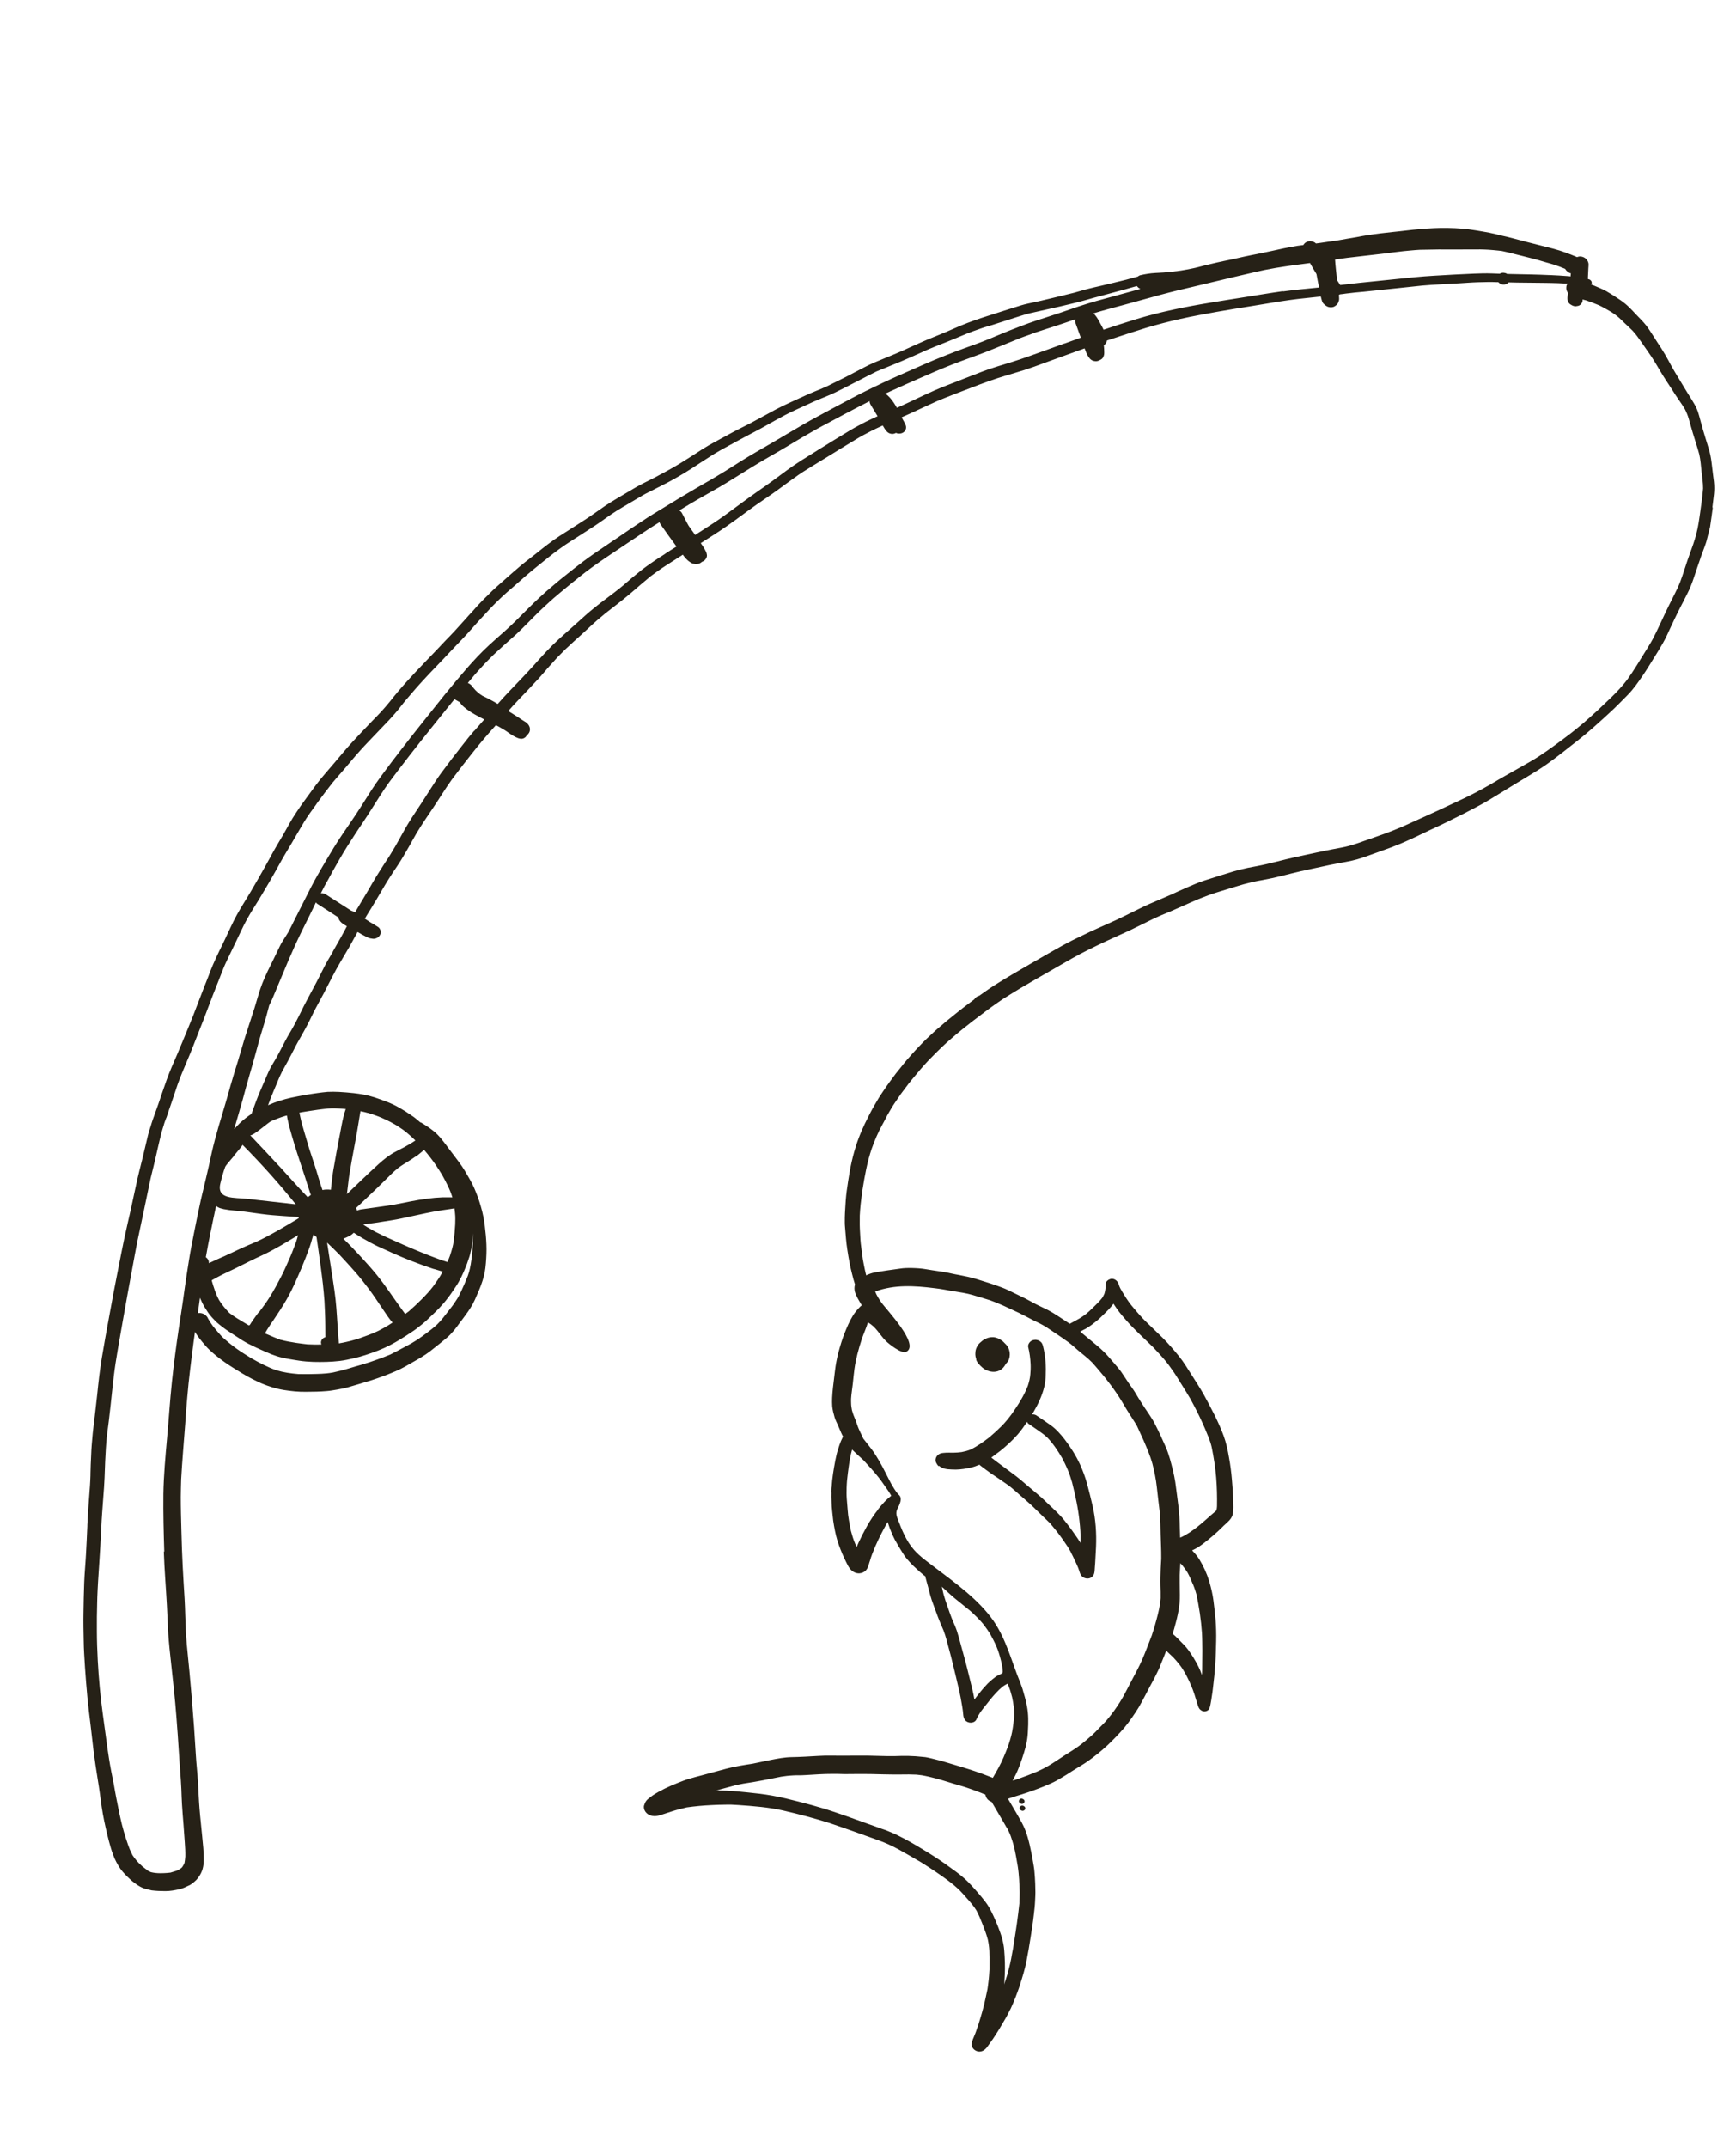 <?xml version="1.0" encoding="UTF-8"?> <svg xmlns="http://www.w3.org/2000/svg" width="262" height="324" viewBox="0 0 262 324" fill="none"> <g clip-path="url(#clip0_105_166)"> <g clip-path="url(#clip1_105_166)"> <path d="M154.621 271.813C154.673 271.61 154.509 271.407 154.272 271.347C154.036 271.287 153.82 271.43 153.781 271.654C153.73 271.856 153.894 272.059 154.13 272.119C154.367 272.179 154.582 272.036 154.621 271.813Z" fill="#262117"></path> <path d="M154.241 273.17C154.46 273.226 154.693 273.087 154.732 272.863C154.783 272.661 154.619 272.458 154.383 272.398C154.163 272.342 153.931 272.481 153.892 272.704C153.841 272.907 154.005 273.11 154.241 273.17Z" fill="#262117"></path> <path d="M125.541 224.364C125.541 224.364 125.537 224.453 125.541 224.508C125.549 224.474 125.558 224.44 125.55 224.402C125.55 224.402 125.558 224.368 125.563 224.351L125.541 224.364Z" fill="#262117"></path> <path d="M125.546 224.275C125.546 224.275 125.529 224.343 125.541 224.364C125.55 224.33 125.554 224.313 125.546 224.275Z" fill="#262117"></path> <path d="M125.545 224.562C125.545 224.562 125.545 224.562 125.549 224.545C125.549 224.545 125.549 224.545 125.554 224.528C125.554 224.528 125.537 224.596 125.545 224.634C125.549 224.617 125.553 224.6 125.558 224.583C125.558 224.583 125.558 224.583 125.562 224.566L125.545 224.562Z" fill="#262117"></path> <path d="M258.431 76.602L258.583 75.365C258.652 74.808 258.726 74.234 258.724 73.677C258.734 72.997 258.635 72.325 258.541 71.637C258.487 71.21 258.434 70.783 258.385 70.34C258.303 69.6 258.204 68.857 258.012 68.126C257.812 67.428 257.595 66.727 257.377 66.025C257.097 65.146 256.856 64.258 256.614 63.37C256.53 63.062 256.451 62.736 256.351 62.424C256.209 61.921 255.991 61.434 255.731 60.973C255.445 60.47 255.122 59.974 254.815 59.484C254.328 58.714 253.866 57.914 253.384 57.127C253.027 56.551 252.686 55.98 252.351 55.392C252.011 54.749 251.667 54.123 251.306 53.492C250.932 52.841 250.529 52.236 250.113 51.609C249.726 51.008 249.357 50.412 248.966 49.828C248.618 49.29 248.222 48.795 247.768 48.32C247.469 48.011 247.17 47.702 246.872 47.392C246.56 47.062 246.253 46.715 245.921 46.397C245.504 45.986 245.058 45.621 244.569 45.282C243.882 44.802 243.17 44.352 242.45 43.936C241.851 43.604 241.214 43.353 240.582 43.085C240.434 43.029 240.287 42.974 240.139 42.919C240.152 42.868 240.199 42.826 240.216 42.758C240.288 42.472 240.057 42.179 239.732 42.115C239.698 42.106 239.682 42.102 239.648 42.094C239.665 42.026 239.653 41.933 239.653 41.861C239.68 41.401 239.69 40.937 239.717 40.477C239.717 40.477 239.712 40.493 239.708 40.51C239.708 40.51 239.712 40.493 239.717 40.477C239.721 40.388 239.726 40.299 239.73 40.211C239.726 40.299 239.721 40.388 239.721 40.46C239.726 40.227 239.769 39.987 239.74 39.746C239.649 39.256 239.287 38.841 238.726 38.717C238.49 38.657 238.228 38.698 238.008 38.786C236.857 38.296 235.676 37.853 234.448 37.524C233.149 37.194 231.85 36.865 230.55 36.535C229.251 36.206 227.964 35.825 226.669 35.551C226.061 35.397 225.437 35.238 224.821 35.118C224.821 35.118 224.804 35.114 224.787 35.109C224.12 34.976 223.428 34.872 222.757 34.756C222.082 34.657 221.411 34.54 220.739 34.496C219.984 34.43 219.22 34.398 218.468 34.387C217.091 34.361 215.706 34.441 214.329 34.558C212.973 34.663 211.63 34.862 210.287 34.988C208.96 35.119 207.625 35.283 206.316 35.49C205.754 35.581 205.209 35.676 204.659 35.788C203.759 35.937 202.859 36.086 201.955 36.252C201.3 36.355 200.65 36.441 200.016 36.532C199.547 36.611 199.065 36.668 198.601 36.73C198.517 36.637 198.411 36.556 198.281 36.505C198.184 36.463 198.082 36.437 197.981 36.411C197.779 36.36 197.559 36.376 197.364 36.434C197.073 36.522 196.844 36.716 196.712 36.952L196.708 36.968C196.429 37.005 196.134 37.038 195.855 37.075C195.145 37.183 194.427 37.324 193.725 37.469C192.394 37.76 191.063 38.051 189.719 38.321C189.056 38.458 188.38 38.574 187.712 38.728C187.049 38.865 186.394 39.04 185.713 39.173C185.05 39.31 184.369 39.443 183.702 39.597C183.072 39.743 182.459 39.893 181.83 40.038C181.196 40.201 180.557 40.38 179.915 40.505C179.366 40.617 178.8 40.725 178.238 40.816C177.38 40.939 176.51 41.042 175.631 41.106C175.209 41.143 174.778 41.142 174.356 41.178C173.591 41.218 172.86 41.338 172.117 41.508C171.965 41.542 171.816 41.63 171.702 41.727C171.127 41.868 170.565 42.031 169.986 42.189C168.68 42.523 167.366 42.818 166.064 43.135C165.473 43.272 164.864 43.405 164.268 43.559C163.541 43.734 162.835 43.968 162.104 44.16C160.798 44.493 159.501 44.793 158.199 45.109C157.569 45.255 156.936 45.417 156.31 45.546C155.566 45.717 154.797 45.845 154.075 46.075C152.713 46.484 151.361 46.931 150.012 47.361C149.365 47.575 148.706 47.767 148.076 47.984C147.37 48.218 146.677 48.473 145.983 48.729C144.673 49.222 143.425 49.822 142.144 50.341C141.137 50.769 140.105 51.153 139.112 51.602C138.122 52.033 137.145 52.486 136.151 52.935C135.204 53.341 134.257 53.747 133.297 54.133C132.836 54.321 132.396 54.497 131.952 54.69C131.449 54.903 130.975 55.142 130.501 55.381C129.533 55.872 128.572 56.401 127.604 56.892C126.656 57.37 125.696 57.827 124.749 58.305C124.161 58.569 123.56 58.812 122.96 59.055C122.241 59.339 121.547 59.666 120.858 59.977C119.576 60.568 118.282 61.137 117.039 61.792C115.77 62.476 114.538 63.151 113.269 63.835C112.69 64.138 112.093 64.435 111.497 64.733C110.879 65.043 110.274 65.375 109.669 65.706C108.46 66.37 107.203 67.003 106.048 67.734C104.91 68.469 103.788 69.208 102.641 69.905C101.41 70.653 100.162 71.324 98.876 72.004C98.254 72.331 97.599 72.65 96.96 72.972C96.321 73.295 95.707 73.661 95.094 74.026C93.825 74.782 92.547 75.499 91.336 76.306C90.206 77.079 89.102 77.895 87.946 78.625C86.765 79.386 85.568 80.142 84.387 80.902C83.16 81.704 82.034 82.604 80.907 83.504C80.912 83.487 80.95 83.479 80.971 83.466C80.945 83.496 80.907 83.504 80.882 83.533C80.861 83.546 80.835 83.576 80.814 83.588C80.818 83.571 80.856 83.563 80.861 83.546C80.344 83.954 79.828 84.362 79.294 84.765C78.646 85.266 78.041 85.812 77.422 86.338C76.897 86.78 76.401 87.247 75.872 87.705C75.36 88.168 74.813 88.622 74.313 89.106C73.788 89.619 73.263 90.133 72.754 90.65C72.271 91.139 71.817 91.652 71.364 92.166C70.427 93.168 69.533 94.216 68.596 95.218C68.172 95.685 67.719 96.127 67.278 96.59C66.808 97.099 66.342 97.592 65.854 98.097C64.897 99.111 63.909 100.1 62.947 101.131C61.989 102.146 61.044 103.181 60.15 104.23C59.738 104.718 59.323 105.223 58.924 105.733C58.479 106.285 58.021 106.815 57.546 107.341C57.097 107.838 56.618 108.309 56.156 108.785C55.622 109.332 55.101 109.9 54.567 110.448C53.635 111.432 52.724 112.405 51.85 113.441C50.896 114.582 49.925 115.718 48.959 116.838C48.047 117.882 47.241 119.007 46.439 120.115C46.104 120.587 45.752 121.054 45.417 121.526C44.992 122.137 44.585 122.752 44.194 123.371C43.834 123.945 43.523 124.53 43.196 125.112C42.865 125.711 42.538 126.292 42.172 126.882C41.824 127.476 41.48 128.054 41.149 128.652C40.809 129.284 40.469 129.917 40.112 130.545C39.381 131.868 38.617 133.183 37.856 134.481C37.16 135.669 36.4 136.824 35.733 138.037C35.061 139.268 34.499 140.563 33.891 141.827C33.628 142.371 33.368 142.898 33.105 143.442C32.769 144.129 32.445 144.837 32.143 145.533C31.888 146.115 31.666 146.705 31.44 147.313C31.189 147.949 30.942 148.569 30.691 149.206C30.145 150.577 29.651 151.96 29.106 153.33C28.603 154.604 28.071 155.852 27.552 157.121C27.028 158.407 26.466 159.702 25.909 160.979C25.376 162.228 24.924 163.514 24.494 164.788C24.297 165.349 24.114 165.931 23.918 166.492C23.717 167.07 23.5 167.643 23.295 168.238C23.163 168.617 23.014 168.993 22.899 169.377C22.779 169.777 22.655 170.195 22.514 170.608C22.339 171.157 22.228 171.739 22.086 172.296C21.898 173.038 21.743 173.79 21.555 174.532C21.2 175.933 20.849 177.317 20.544 178.73C20.253 180.021 19.999 181.304 19.708 182.595C19.382 184.021 19.052 185.464 18.743 186.895C18.451 188.258 18.197 189.612 17.922 190.98C17.402 193.596 16.899 196.216 16.43 198.846C16.073 200.821 15.703 202.774 15.38 204.758C15.065 206.636 14.856 208.523 14.664 210.414C14.554 211.482 14.433 212.529 14.306 213.592C14.206 214.483 14.072 215.365 13.993 216.243C13.937 216.821 13.897 217.404 13.84 217.982C13.787 218.472 13.79 218.958 13.759 219.435C13.7 220.444 13.671 221.478 13.647 222.496C13.647 222.496 13.651 222.479 13.655 222.462C13.641 223.015 13.61 223.564 13.578 224.113C13.534 224.784 13.476 225.434 13.432 226.105C13.326 227.444 13.233 228.803 13.177 230.154C13.177 230.154 13.182 230.137 13.186 230.12C13.122 231.577 13.058 233.034 12.973 234.503C12.9 235.921 12.756 237.34 12.705 238.746C12.657 240.278 12.61 241.811 12.596 243.352C12.57 244.729 12.599 246.101 12.629 247.474C12.641 248.842 12.742 250.214 12.826 251.583C12.934 253.065 13.043 254.548 13.186 256.039C13.316 257.437 13.498 258.848 13.666 260.238C13.831 261.501 13.94 262.768 14.105 264.031C14.298 265.535 14.513 267.027 14.761 268.527C14.993 269.879 15.153 271.23 15.347 272.591C15.549 273.989 15.861 275.38 16.189 276.774C16.352 277.48 16.552 278.177 16.752 278.875C16.836 279.183 16.957 279.484 17.062 279.779C17.321 280.528 17.711 281.255 18.169 281.928C18.569 282.479 19.069 282.983 19.579 283.453C19.882 283.746 20.227 284.013 20.593 284.268C21.263 284.743 22.043 285.066 22.879 285.171C23.559 285.253 24.251 285.285 24.952 285.283C25.67 285.286 26.367 285.157 27.052 285.007C27.584 284.891 28.058 284.652 28.527 284.43C28.832 284.291 29.103 284.073 29.331 283.879C29.56 283.686 29.73 283.513 29.895 283.286C30.196 282.877 30.426 282.468 30.567 281.983C30.703 281.515 30.752 281.042 30.749 280.557C30.766 279.358 30.618 278.17 30.508 276.975C30.39 275.598 30.213 274.242 30.112 272.869C30.003 271.53 29.953 270.17 29.877 268.84C29.801 267.51 29.637 266.175 29.561 264.844C29.482 263.459 29.389 262.053 29.293 260.663C29.087 257.791 28.856 254.948 28.579 252.076C28.461 250.771 28.309 249.457 28.195 248.135C28.139 247.438 28.082 246.741 28.046 246.031C28.011 245.25 27.992 244.473 27.957 243.692C27.916 242.011 27.816 240.351 27.704 238.67C27.604 237.01 27.521 235.355 27.459 233.687C27.398 231.875 27.353 230.067 27.309 228.26C27.299 227.449 27.276 226.617 27.283 225.811C27.291 224.932 27.315 224.058 27.339 223.184C27.492 220.385 27.746 217.612 27.95 214.826C28.043 213.466 28.137 212.107 28.264 210.756C28.374 209.401 28.522 208.037 28.683 206.695C28.853 205.247 29.039 203.804 29.226 202.36C29.295 201.875 29.36 201.406 29.429 200.921C29.505 201.048 29.567 201.154 29.643 201.281C29.904 201.67 30.202 202.051 30.505 202.415C30.862 202.847 31.237 203.283 31.658 203.678C32.02 204.021 32.39 204.33 32.778 204.644C33.552 205.272 34.365 205.819 35.217 206.359C36.131 206.932 37.045 207.505 38.015 208.002C38.491 208.249 38.972 208.478 39.457 208.691C40.528 209.143 41.658 209.501 42.831 209.691C43.937 209.864 45.056 209.986 46.175 209.964C47.235 209.963 48.299 209.946 49.346 209.852C49.84 209.816 50.331 209.725 50.838 209.638C51.421 209.534 52.004 209.431 52.566 209.268C53.551 208.997 54.51 208.684 55.499 208.396C56.451 208.116 57.381 207.777 58.294 207.434C59.271 207.053 60.252 206.655 61.153 206.147C61.572 205.912 61.974 205.673 62.393 205.438C62.811 205.203 63.251 204.955 63.658 204.699C64.081 204.447 64.475 204.17 64.872 203.875C65.342 203.51 65.812 203.144 66.265 202.774C66.651 202.459 67.036 202.143 67.421 201.828C67.786 201.525 68.108 201.176 68.413 200.822C68.739 200.456 69.019 200.06 69.295 199.681C69.613 199.276 69.919 198.851 70.22 198.442C70.767 197.701 71.285 196.934 71.659 196.095C71.864 195.644 72.072 195.176 72.26 194.721C72.472 194.236 72.656 193.725 72.818 193.228C73.108 192.367 73.259 191.489 73.325 190.59C73.404 189.64 73.45 188.682 73.407 187.719C73.372 186.794 73.282 185.873 73.171 184.965C73.114 184.484 73.039 183.998 72.944 183.524C72.844 182.996 72.707 182.476 72.552 181.952C72.298 181.044 71.967 180.151 71.594 179.284C71.196 178.375 70.667 177.487 70.151 176.619C69.66 175.794 69.05 175.011 68.457 174.232C68.037 173.694 67.638 173.144 67.222 172.589C66.856 172.119 66.494 171.633 66.065 171.2C65.337 170.459 64.456 169.894 63.538 169.338C63.504 169.329 63.453 169.317 63.42 169.308C62.994 168.931 62.565 168.57 62.072 168.248C60.926 167.454 59.742 166.741 58.418 166.225C57.781 165.974 57.153 165.761 56.507 165.543C55.959 165.368 55.402 165.227 54.837 165.119C54.355 165.033 53.853 164.96 53.364 164.907C52.629 164.829 51.89 164.767 51.164 164.727C50.577 164.704 50.024 164.689 49.441 164.721C48.947 164.757 48.461 164.832 47.98 164.889C46.641 165.07 45.322 165.311 43.995 165.585C42.778 165.851 41.569 166.227 40.453 166.734C40.564 166.439 40.67 166.16 40.781 165.865C41.1 165.03 41.454 164.204 41.807 163.377C41.943 163.053 42.067 162.707 42.22 162.386C42.326 162.18 42.42 161.952 42.526 161.746C42.611 161.552 42.726 161.383 42.828 161.193C43.253 160.439 43.661 159.68 44.052 158.917C44.443 158.154 44.838 157.375 45.28 156.624C45.722 155.874 46.109 155.128 46.517 154.37C46.903 153.623 47.244 152.848 47.652 152.089C48.064 151.313 48.493 150.542 48.905 149.767C49.322 148.974 49.726 148.161 50.142 147.368C50.533 146.605 50.963 145.834 51.404 145.084C51.871 144.304 52.343 143.508 52.793 142.724C53.188 142.016 53.567 141.303 53.962 140.595C54.181 140.723 54.417 140.854 54.636 140.982C54.792 141.075 54.952 141.152 55.096 141.224C55.412 141.394 55.761 141.573 56.133 141.595C56.336 141.646 56.538 141.626 56.716 141.563C56.986 141.488 57.215 141.295 57.347 141.059C57.551 140.679 57.464 140.101 57.047 139.833C56.647 139.57 56.238 139.341 55.816 139.09C55.572 138.92 55.306 138.763 55.062 138.593C55.151 138.454 55.228 138.294 55.317 138.155C55.776 137.409 56.255 136.651 56.697 135.901C57.169 135.104 57.644 134.291 58.116 133.494C58.498 132.837 58.931 132.192 59.347 131.543C59.75 130.945 60.175 130.334 60.544 129.728C60.947 129.057 61.355 128.371 61.746 127.679C61.912 127.38 62.073 127.098 62.239 126.799C62.46 126.423 62.668 126.027 62.889 125.652C63.318 124.953 63.742 124.27 64.201 123.596C64.608 122.981 65.032 122.37 65.44 121.755C65.907 121.047 66.374 120.339 66.824 119.627C67.244 118.961 67.694 118.321 68.148 117.664C69.158 116.303 70.197 114.968 71.253 113.638C71.834 112.905 72.436 112.16 73.051 111.435C73.619 110.753 74.212 110.113 74.793 109.452C74.797 109.436 74.823 109.406 74.844 109.394C75.177 109.568 75.51 109.742 75.834 109.95C75.944 110.014 76.053 110.077 76.163 110.141C76.348 110.26 76.534 110.379 76.715 110.515C77.174 110.829 77.663 111.168 78.19 111.356C78.519 111.475 78.852 111.506 79.153 111.313C79.301 111.224 79.424 111.094 79.479 110.946C79.632 110.841 79.759 110.694 79.852 110.538C80.124 110.032 79.953 109.432 79.49 109.063C79.393 108.949 79.199 108.864 79.077 108.779C78.984 108.719 78.892 108.66 78.799 108.6C78.538 108.426 78.26 108.248 77.998 108.074C77.564 107.802 77.147 107.535 76.713 107.263C77.218 106.691 77.722 106.118 78.256 105.571C78.892 104.906 79.523 104.258 80.142 103.589C80.485 103.227 80.812 102.86 81.151 102.515C81.473 102.166 81.778 101.812 82.083 101.458C82.388 101.105 82.698 100.734 83.02 100.385C83.219 100.166 83.418 99.947 83.618 99.728C83.791 99.539 83.948 99.345 84.118 99.172C84.529 98.756 84.961 98.327 85.372 97.91C85.516 97.767 85.673 97.645 85.817 97.502C86.075 97.262 86.334 97.022 86.592 96.782C86.965 96.446 87.338 96.109 87.71 95.773C88.109 95.407 88.507 95.041 88.905 94.675C89.303 94.309 89.684 93.939 90.095 93.594C90.527 93.236 90.942 92.874 91.374 92.517C91.869 92.122 92.382 91.731 92.873 91.353C93.563 90.827 94.24 90.28 94.901 89.73C95.49 89.25 96.07 88.733 96.646 88.232C97.15 87.803 97.671 87.378 98.175 86.949C98.568 86.672 98.966 86.378 99.343 86.096C99.699 85.827 100.079 85.6 100.448 85.353C101.159 84.886 101.887 84.424 102.614 83.962C102.762 83.874 102.911 83.786 103.046 83.677C103.353 84.096 103.693 84.523 104.144 84.799C104.309 84.931 104.503 85.016 104.709 85.05C104.844 85.085 104.979 85.119 105.127 85.103C105.436 85.091 105.719 84.965 105.931 84.767C106.011 84.734 106.074 84.696 106.155 84.663C106.493 84.461 106.761 84.044 106.678 83.664C106.657 83.533 106.619 83.397 106.578 83.279C106.506 83.135 106.418 82.987 106.347 82.843C106.296 82.759 106.246 82.674 106.196 82.59C106.07 82.378 105.923 82.179 105.78 81.963C105.78 81.963 105.763 81.959 105.75 81.938C106.351 81.551 106.948 81.182 107.549 80.795C109.047 79.846 110.495 78.812 111.93 77.757C112.658 77.223 113.39 76.673 114.131 76.16C114.956 75.597 115.765 75.03 116.59 74.467C117.221 74.034 117.843 73.563 118.461 73.109C119.168 72.588 119.866 72.101 120.569 71.596C120.942 71.332 121.344 71.092 121.729 70.849C122.05 70.643 122.389 70.441 122.71 70.235C123.392 69.816 124.073 69.395 124.771 68.98C126.261 68.064 127.733 67.145 129.235 66.25C129.874 65.856 130.539 65.503 131.198 65.168C131.55 64.987 131.884 64.803 132.247 64.643C132.573 64.493 132.899 64.342 133.224 64.191C133.401 64.487 133.56 64.779 133.783 65.033C133.964 65.24 134.162 65.38 134.453 65.436C134.723 65.505 134.994 65.43 135.222 65.308C135.559 65.465 135.978 65.446 136.295 65.257C136.697 65.017 136.851 64.553 136.687 64.135C136.553 63.814 136.381 63.501 136.192 63.183C136.159 63.103 136.125 63.023 136.092 62.942C136.599 62.712 137.119 62.502 137.61 62.267C138.299 61.957 138.976 61.626 139.665 61.316C140.258 61.035 140.845 60.771 141.433 60.507C142.275 60.164 143.099 59.816 143.953 59.494C144.867 59.151 145.78 58.807 146.698 58.447C147.535 58.121 148.368 57.811 149.217 57.506C150.067 57.2 150.946 56.921 151.821 56.658C152.751 56.391 153.669 56.102 154.603 55.818C155.093 55.655 155.567 55.488 156.057 55.325C156.493 55.166 156.928 55.007 157.364 54.848C159.063 54.237 160.784 53.614 162.488 52.986C162.885 52.836 163.295 52.706 163.693 52.556C163.873 53.05 164.073 53.604 164.431 54.036C164.553 54.193 164.688 54.299 164.865 54.38C165.105 54.495 165.489 54.538 165.73 54.438C166.03 54.316 166.373 54.169 166.505 53.862C166.552 53.748 166.598 53.634 166.628 53.516C166.654 53.343 166.659 53.182 166.647 53.018C166.652 52.714 166.624 52.401 166.591 52.105C166.722 52.013 166.824 51.895 166.913 51.756C166.998 51.634 167.032 51.499 167.045 51.376C167.202 51.326 167.362 51.259 167.536 51.213C169.341 50.611 171.142 50.026 172.955 49.462C174.684 48.949 176.434 48.495 178.204 48.1C180.013 47.696 181.838 47.369 183.664 47.041C185.468 46.727 187.268 46.429 189.063 46.148C190.935 45.85 192.798 45.514 194.678 45.255C196.225 45.036 197.783 44.911 199.338 44.73C199.363 44.844 199.388 44.959 199.417 45.056C199.484 45.288 199.55 45.592 199.718 45.779C199.904 45.969 200.051 46.097 200.287 46.228C200.637 46.407 201.194 46.405 201.486 46.173C201.592 46.11 201.685 46.026 201.778 45.942C201.952 45.753 202.004 45.55 202.08 45.318C202.115 45.183 202.107 44.93 202.091 44.782C202.078 44.689 202.066 44.596 202.054 44.503C202.054 44.503 202.054 44.503 202.071 44.507C202.134 44.47 202.176 44.444 202.223 44.402C202.519 44.37 202.814 44.337 203.114 44.287C204.006 44.172 204.926 44.082 205.826 44.005C207.782 43.801 209.738 43.596 211.694 43.392C212.674 43.281 213.666 43.191 214.646 43.081C215.584 42.995 216.513 42.944 217.442 42.892C218.371 42.84 219.301 42.788 220.23 42.737C220.648 42.717 221.053 42.676 221.472 42.657C221.983 42.624 222.494 42.592 223 42.577C223.541 42.571 224.086 42.547 224.626 42.541C225.078 42.529 225.538 42.556 226.003 42.566C226.037 42.575 226.091 42.571 226.129 42.563C226.285 42.728 226.483 42.868 226.724 42.911C227.099 42.988 227.459 42.846 227.683 42.597C228.131 42.603 228.557 42.622 229.005 42.627C230.365 42.649 231.712 42.649 233.071 42.671C233.768 42.686 234.469 42.684 235.161 42.716C235.643 42.73 236.115 42.778 236.58 42.788C236.495 42.91 236.423 43.054 236.405 43.193C236.375 43.455 236.37 43.615 236.466 43.873C236.508 43.992 236.584 44.118 236.668 44.212C236.621 44.397 236.591 44.587 236.582 44.764C236.525 45.127 236.604 45.668 236.991 45.91C237.194 46.033 237.316 46.118 237.552 46.178C237.788 46.238 237.928 46.184 238.152 46.151C238.511 46.08 238.778 45.735 238.838 45.427C238.86 45.342 238.843 45.266 238.848 45.178C239.016 45.221 239.185 45.263 239.354 45.306C239.982 45.519 240.623 45.754 241.239 46.018C241.644 46.192 242.019 46.413 242.398 46.617C242.681 46.779 242.946 46.936 243.228 47.097C243.553 47.305 243.856 47.526 244.138 47.759C244.496 48.047 244.808 48.378 245.14 48.696C245.561 49.09 245.999 49.488 246.399 49.895C246.891 50.433 247.303 51.004 247.71 51.593C248.051 52.092 248.395 52.575 248.736 53.074C249.068 53.535 249.378 54.009 249.672 54.479C249.979 54.97 250.264 55.474 250.567 55.981C251.146 56.954 251.785 57.907 252.406 58.855C252.675 59.282 252.944 59.709 253.234 60.124C253.599 60.666 253.986 61.195 254.309 61.762C254.548 62.236 254.737 62.697 254.879 63.2C254.954 63.47 255.029 63.741 255.104 64.011C255.225 64.455 255.367 64.886 255.488 65.33C255.809 66.4 256.169 67.461 256.457 68.522C256.652 69.379 256.717 70.258 256.803 71.124C256.893 71.973 257.037 72.818 257.035 73.679C256.95 74.862 256.765 76.018 256.613 77.183C256.539 77.757 256.449 78.327 256.358 78.896C256.19 79.985 255.903 81.044 255.549 82.086C254.965 83.68 254.419 85.266 253.903 86.877C253.792 87.172 253.681 87.468 253.591 87.75C253.476 88.062 253.328 88.366 253.191 88.691C252.915 89.285 252.6 89.888 252.307 90.478C251.627 91.814 250.993 93.18 250.363 94.529C250.083 95.141 249.789 95.731 249.475 96.334C249.322 96.654 249.118 96.962 248.927 97.29C248.761 97.59 248.583 97.868 248.404 98.146C247.491 99.621 246.612 101.104 245.586 102.532C244.856 103.496 243.996 104.41 243.114 105.264C242.453 105.887 241.788 106.526 241.127 107.149C240.424 107.797 239.704 108.44 238.967 109.08C238.37 109.593 237.744 110.081 237.134 110.573C236.329 111.195 235.512 111.796 234.695 112.397C233.921 112.973 233.116 113.523 232.295 114.069C231.563 114.548 230.785 114.997 230.01 115.43C229.067 115.963 228.145 116.483 227.201 117.016C226.427 117.448 225.665 117.902 224.904 118.355C224.019 118.868 223.127 119.342 222.217 119.811C221.329 120.269 220.416 120.684 219.498 121.115C218.643 121.509 217.785 121.92 216.93 122.314C215.201 123.115 213.441 123.89 211.695 124.687C210.849 125.047 209.986 125.403 209.115 125.721C208.147 126.068 207.183 126.398 206.215 126.745C205.365 127.051 204.537 127.343 203.666 127.59C202.876 127.802 202.069 127.939 201.257 128.092C200.353 128.258 199.445 128.441 198.549 128.645C197.543 128.857 196.537 129.069 195.527 129.297C194.576 129.505 193.617 129.747 192.658 129.989C191.698 130.23 190.722 130.468 189.742 130.65C189.252 130.741 188.778 130.837 188.288 130.928C187.777 131.032 187.274 131.174 186.758 131.294C186.319 131.398 185.905 131.545 185.478 131.67C185.089 131.787 184.679 131.916 184.29 132.033C183.432 132.301 182.574 132.568 181.711 132.852C180.908 133.115 180.121 133.455 179.335 133.794C178.468 134.167 177.614 134.561 176.759 134.955C175.892 135.328 175.025 135.701 174.159 136.074C173.135 136.497 172.15 136.983 171.164 137.47C170.28 137.91 169.396 138.35 168.499 138.769C167.624 139.176 166.736 139.561 165.865 139.951C165.036 140.316 164.224 140.685 163.42 141.091C162.908 141.339 162.396 141.586 161.885 141.834C161.394 142.068 160.929 142.346 160.434 142.597C159.685 143 158.944 143.441 158.191 143.861C157.244 144.41 156.296 144.96 155.352 145.493C153.647 146.48 151.942 147.466 150.296 148.504C149.441 149.041 148.612 149.621 147.799 150.206C147.473 150.285 147.19 150.482 147.05 150.752C146.516 151.155 145.983 151.559 145.449 151.963C144.628 152.581 143.849 153.245 143.04 153.884C142.68 154.17 142.329 154.494 141.964 154.797C141.647 155.057 141.325 155.335 141.02 155.617C140.622 155.983 140.219 156.366 139.821 156.732C139.444 157.085 139.096 157.464 138.732 157.839C138.08 158.499 137.49 159.194 136.888 159.868C136.562 160.234 136.261 160.643 135.947 161.03C135.688 161.342 135.43 161.653 135.188 161.969C134.556 162.833 133.911 163.675 133.325 164.568C133.092 164.922 132.841 165.272 132.625 165.63C132.34 166.114 132.056 166.599 131.771 167.084C131.542 167.493 131.325 167.923 131.112 168.336C130.691 169.145 130.309 169.946 129.951 170.789C129.134 172.737 128.586 174.754 128.225 176.818C128.052 177.78 127.918 178.734 127.78 179.704C127.667 180.574 127.601 181.473 127.56 182.343C127.541 182.769 127.502 183.208 127.5 183.639C127.499 184.141 127.48 184.64 127.533 185.138C127.622 186.274 127.707 187.427 127.885 188.568C128.075 189.802 128.286 191.023 128.607 192.236C128.744 192.756 128.865 193.271 129.041 193.783C128.981 193.947 128.955 194.12 128.954 194.336C128.952 195.054 129.347 195.692 129.708 196.323C129.821 196.513 129.947 196.725 130.06 196.915C129.904 197.037 129.764 197.163 129.637 197.311C129.272 197.685 128.929 198.119 128.674 198.557C128.181 199.366 127.815 200.244 127.47 201.108C127.083 202.069 126.792 203.073 126.523 204.065C126.296 204.959 126.124 205.85 126.019 206.757C125.911 207.61 125.824 208.45 125.715 209.302C125.654 209.826 125.615 210.337 125.587 210.869C125.569 211.295 125.568 211.726 125.6 212.165C125.657 212.718 125.803 213.276 125.957 213.8C126.074 214.189 126.25 214.557 126.427 214.925C126.611 215.331 126.778 215.733 126.946 216.135C127.038 216.338 127.13 216.541 127.244 216.731C127.189 216.807 127.146 216.904 127.108 216.984C127.036 217.127 126.98 217.275 126.908 217.418C126.763 217.777 126.635 218.139 126.524 218.506C126.319 219.101 126.182 219.713 126.062 220.329C125.817 221.65 125.584 222.992 125.512 224.339C125.508 224.356 125.503 224.372 125.499 224.389C125.49 224.423 125.482 224.457 125.495 224.478C125.495 224.478 125.499 224.461 125.503 224.444C125.499 224.461 125.49 224.495 125.486 224.512C125.486 224.512 125.482 224.529 125.477 224.545C125.477 224.545 125.477 224.545 125.482 224.529C125.482 224.529 125.482 224.529 125.477 224.545C125.477 224.761 125.459 224.972 125.458 225.187C125.463 225.17 125.467 225.153 125.475 225.12C125.463 225.17 125.462 225.242 125.466 225.297C125.471 225.208 125.475 225.12 125.484 225.014C125.457 225.546 125.472 226.053 125.5 226.581C125.511 227.033 125.539 227.489 125.588 227.932C125.646 228.414 125.686 228.891 125.744 229.373C125.826 229.897 125.909 230.421 126.013 230.932C126.2 231.895 126.496 232.851 126.869 233.789C127.04 234.246 127.25 234.694 127.46 235.143C127.577 235.388 127.69 235.65 127.824 235.9C127.954 236.166 128.101 236.437 128.307 236.687C128.635 237.093 129.154 237.386 129.72 237.35C130.104 237.322 130.472 237.146 130.701 236.881C130.93 236.616 131.02 236.333 131.118 236.017C131.165 235.831 131.233 235.633 131.301 235.434C131.383 235.114 131.502 234.785 131.617 234.473C132.171 232.997 132.877 231.559 133.646 230.156C133.748 229.966 133.863 229.798 133.965 229.608C134.069 229.904 134.174 230.2 134.274 230.513C134.42 230.927 134.609 231.316 134.777 231.718C134.948 232.103 135.154 232.496 135.385 232.86C135.607 233.258 135.847 233.66 136.09 234.045C136.321 234.409 136.548 234.789 136.838 235.132C137.154 235.518 137.494 235.874 137.852 236.234C138.155 236.526 138.479 236.806 138.799 237.103C138.93 237.226 139.077 237.353 139.212 237.459C139.33 237.561 139.448 237.662 139.587 237.751C139.587 237.751 139.62 237.76 139.637 237.764C139.629 237.798 139.658 237.823 139.65 237.857C139.77 238.373 139.933 238.863 140.058 239.362C140.283 240.245 140.504 241.145 140.843 242.004C141.178 242.879 141.462 243.741 141.818 244.604C142.011 245.048 142.204 245.492 142.392 245.953C142.568 246.393 142.701 246.858 142.835 247.323C143.09 248.231 143.323 249.153 143.573 250.078C143.581 250.116 143.59 250.154 143.598 250.192C143.669 250.48 143.74 250.767 143.81 251.055C144.135 252.394 144.473 253.755 144.776 255.107C144.922 255.737 145.034 256.358 145.141 256.996C145.212 257.355 145.261 257.727 145.315 258.082C145.381 258.53 145.333 259.074 145.644 259.477C146.06 260.031 147.052 260.014 147.35 259.406C147.469 259.149 147.588 258.892 147.737 258.66C147.839 258.471 147.975 258.29 148.089 258.121C148.31 257.818 148.543 257.536 148.78 257.237C149.018 256.938 149.255 256.639 149.493 256.34C150.036 255.687 150.595 255.039 151.277 254.475C151.455 254.341 151.65 254.21 151.857 254.101C151.92 254.064 152.001 254.03 152.064 253.992C152.119 254.132 152.177 254.254 152.232 254.394C152.324 254.669 152.454 254.935 152.524 255.223C152.6 255.493 152.675 255.764 152.75 256.034C152.845 256.507 152.941 256.981 152.998 257.462C153.064 257.91 153.063 258.341 153.057 258.788C153.003 259.637 152.903 260.456 152.744 261.296C152.59 262.047 152.372 262.764 152.116 263.489C151.699 264.569 151.26 265.661 150.695 266.685C150.427 267.174 150.164 267.646 149.883 268.114C149.875 268.148 149.849 268.177 149.828 268.19C148.879 267.823 147.947 267.461 146.969 267.141C145.645 266.697 144.286 266.317 142.953 265.907C142.354 265.719 141.751 265.548 141.139 265.411C140.751 265.313 140.363 265.214 139.987 265.137C139.785 265.085 139.557 265.064 139.346 265.046C138.577 264.959 137.818 264.91 137.032 264.89C136.369 264.884 135.702 264.894 135.031 264.921C133.713 264.947 132.404 264.866 131.078 264.853C129.791 264.832 128.49 264.861 127.215 264.861C125.973 264.869 124.749 264.81 123.507 264.891C122.177 264.966 120.825 265.055 119.491 265.075C118.41 265.089 117.332 265.3 116.293 265.504C115.384 265.686 114.471 265.886 113.563 266.069C112.236 266.271 110.926 266.478 109.637 266.815C108.37 267.14 107.127 267.508 105.859 267.833C105.242 267.999 104.629 268.149 104.025 268.337C103.424 268.508 102.824 268.751 102.245 268.982C100.946 269.496 99.665 270.088 98.522 270.839C98.264 271.007 98.031 271.218 97.786 271.407C97.582 271.571 97.417 271.798 97.319 272.043C97.289 272.161 97.246 272.258 97.2 272.372C97.144 272.591 97.177 272.815 97.261 273.052C97.382 273.352 97.647 273.653 97.989 273.794C98.132 273.866 98.301 273.909 98.469 273.951C98.642 273.977 98.803 273.982 98.968 273.97C99.204 273.958 99.496 273.87 99.728 273.804C99.923 273.745 100.117 273.687 100.295 273.624C100.688 273.49 101.077 273.373 101.47 273.24C102.193 273.01 102.92 272.835 103.647 272.66C104.876 272.487 106.126 272.373 107.381 272.314C108.052 272.287 108.728 272.242 109.391 272.249C109.716 272.242 110.041 272.234 110.362 272.244C110.734 272.266 111.105 272.289 111.46 272.307C113.718 272.466 116.011 272.635 118.217 273.14C120.559 273.681 122.884 274.288 125.178 275.014C127.612 275.829 130.029 276.711 132.45 277.576C133.571 277.969 134.634 278.454 135.658 279.019C136.809 279.652 137.951 280.319 139.076 280.981C139.851 281.465 140.622 281.966 141.372 282.48C142.598 283.312 143.799 284.173 144.838 285.173C145.221 285.576 145.6 285.995 145.961 286.41C146.479 286.99 146.992 287.587 147.382 288.243C147.722 288.886 148.003 289.55 148.262 290.227C148.568 291.005 148.874 291.783 149.082 292.59C149.207 293.16 149.281 293.718 149.313 294.301C149.32 294.626 149.327 294.951 149.335 295.276C149.341 295.889 149.343 296.518 149.333 297.126C149.292 297.78 149.256 298.418 149.166 299.059C149.114 299.405 149.096 299.76 149.031 300.085C148.937 300.528 148.847 300.954 148.752 301.397C148.473 302.781 148.054 304.148 147.636 305.515C147.521 305.827 147.41 306.122 147.312 306.438C147.239 306.654 147.146 306.881 147.056 307.092C146.907 307.467 146.724 307.834 146.66 308.231C146.561 308.691 146.838 309.156 147.302 309.382C147.496 309.467 147.698 309.518 147.901 309.498C148.231 309.473 148.442 309.348 148.671 309.154C148.921 308.948 149.082 308.666 149.273 308.409C149.468 308.135 149.663 307.861 149.858 307.587C150.181 307.094 150.499 306.618 150.809 306.104C151.153 305.527 151.476 304.962 151.82 304.385C151.948 304.166 152.058 303.942 152.169 303.719C152.305 303.466 152.441 303.213 152.556 302.973C152.802 302.425 153.049 301.876 153.262 301.32C153.497 300.679 153.744 300.059 153.944 299.409C154.312 298.245 154.679 297.081 154.911 295.882C155.143 294.684 155.358 293.481 155.54 292.27C155.717 291.147 155.898 290.008 156.024 288.872C156.102 288.21 156.185 287.53 156.213 286.855C156.24 286.251 156.284 285.651 156.257 285.052C156.246 284.456 156.236 283.861 156.191 283.257C156.142 282.67 156.115 282.07 156.011 281.487C155.887 280.773 155.767 280.042 155.622 279.34C155.319 277.845 154.952 276.315 154.205 274.94C153.811 274.229 153.399 273.514 152.984 272.816C152.694 272.329 152.421 271.847 152.132 271.36C152.191 271.339 152.25 271.318 152.309 271.298C152.901 271.088 153.522 270.905 154.127 270.717C154.71 270.541 155.264 270.341 155.835 270.144C156.41 269.931 157.002 269.722 157.564 269.487C158.207 269.219 158.85 268.951 159.455 268.619C160 268.309 160.529 267.994 161.062 267.662C161.6 267.314 162.137 266.965 162.687 266.637C163.178 266.331 163.682 266.045 164.143 265.713C165.235 264.949 166.277 264.099 167.243 263.195C167.645 262.812 168.035 262.408 168.421 262.02C168.861 261.557 169.302 261.094 169.713 260.606C170.129 260.101 170.511 259.587 170.88 259.052C171.219 258.563 171.563 258.058 171.873 257.544C172.455 256.524 172.991 255.474 173.543 254.429C173.82 253.906 174.108 253.405 174.368 252.878C174.517 252.574 174.666 252.271 174.819 251.95C174.959 251.68 175.07 251.385 175.18 251.09C175.462 250.407 175.747 249.707 176.011 249.019C176.112 249.117 176.213 249.214 176.314 249.312C176.575 249.558 176.836 249.803 177.097 250.049C177.421 250.401 177.741 250.769 178.039 251.15C178.35 251.553 178.619 251.98 178.867 252.42C179.307 253.232 179.705 254.07 180.028 254.924C180.199 255.38 180.35 255.85 180.483 256.315C180.554 256.53 180.621 256.763 180.692 256.978C180.784 257.253 180.859 257.595 181.052 257.824C181.267 258.04 181.499 258.189 181.824 258.181C182.098 258.161 182.407 258.006 182.505 257.761C182.633 257.47 182.697 257.146 182.741 256.833C182.792 256.559 182.84 256.302 182.87 256.04C182.96 255.542 183.021 255.018 183.078 254.512C183.221 253.381 183.335 252.224 183.411 251.076C183.491 249.911 183.52 248.733 183.545 247.571C183.57 246.482 183.54 245.397 183.455 244.315C183.369 243.378 183.267 242.436 183.143 241.506C183.02 240.505 182.783 239.529 182.495 238.54C182.152 237.411 181.658 236.316 181.036 235.296C180.747 234.809 180.372 234.373 179.977 233.95C179.96 233.945 179.935 233.903 179.922 233.882C180.045 233.823 180.167 233.764 180.29 233.706C180.764 233.467 181.221 233.152 181.644 232.828C182.627 232.071 183.567 231.268 184.452 230.397C184.622 230.224 184.791 230.052 184.973 229.9C185.088 229.803 185.206 229.69 185.304 229.589C185.655 229.265 185.944 228.907 186.042 228.447C186.193 227.785 186.14 227.071 186.117 226.382C186.095 225.335 186.019 224.292 185.925 223.244C185.832 222.125 185.688 220.993 185.485 219.882C185.299 218.775 185.062 217.655 184.668 216.585C184.288 215.537 183.814 214.5 183.315 213.494C182.778 212.424 182.22 211.366 181.641 210.321C181.058 209.293 180.394 208.298 179.768 207.295C179.176 206.373 178.622 205.442 177.924 204.582C177.158 203.634 176.351 202.711 175.492 201.846C174.676 201.028 173.8 200.232 172.984 199.414C172.824 199.265 172.681 199.121 172.525 198.956C171.902 198.295 171.322 197.609 170.758 196.928C170.212 196.25 169.767 195.526 169.326 194.786C169.301 194.744 169.28 194.684 169.238 194.638C169.238 194.638 169.238 194.638 169.225 194.617C169.124 194.447 169.04 194.282 168.961 194.101C168.881 193.919 168.844 193.712 168.747 193.526C168.605 193.238 168.31 192.984 167.981 192.936C167.829 192.898 167.664 192.91 167.504 192.977C167.208 193.081 166.916 193.312 166.889 193.629C166.868 193.713 166.884 193.79 166.88 193.878C166.861 194.305 166.805 194.739 166.681 195.157C166.588 195.385 166.46 195.604 166.337 195.806C166.099 196.105 165.845 196.4 165.561 196.669C165.036 197.182 164.523 197.717 163.956 198.184C163.507 198.537 163.033 198.848 162.534 199.116C162.178 199.314 161.806 199.507 161.451 199.704C160.941 199.377 160.435 199.033 159.942 198.711C159.357 198.329 158.771 197.947 158.151 197.628C157.561 197.334 156.967 197.058 156.377 196.764C155.837 196.484 155.319 196.191 154.796 195.914C154.189 195.617 153.565 195.315 152.958 195.017C152.397 194.749 151.841 194.464 151.267 194.247C149.973 193.757 148.64 193.347 147.307 192.937C146.488 192.694 145.636 192.514 144.796 192.354C144.383 192.285 143.973 192.2 143.564 192.114C143.311 192.05 143.07 192.006 142.813 191.959C142.42 191.878 142.024 191.813 141.623 191.765C141.015 191.683 140.395 191.579 139.791 191.48C139.069 191.351 138.343 191.311 137.63 191.291C137.022 191.281 136.409 191.287 135.809 191.386C134.525 191.564 133.262 191.728 131.999 191.964C131.547 192.047 131.128 192.211 130.722 192.395C130.601 191.879 130.481 191.364 130.381 190.836C130.319 190.443 130.219 190.058 130.178 189.653C130.108 189.15 130.051 188.668 129.98 188.166C129.869 187.401 129.829 186.637 129.794 185.855C129.778 185.492 129.75 185.108 129.751 184.749C129.757 184.301 129.75 183.832 129.756 183.385C129.796 182.802 129.819 182.215 129.893 181.641C129.984 180.928 130.058 180.21 130.166 179.501C130.503 177.395 130.873 175.298 131.568 173.265C131.999 172.063 132.501 170.861 133.13 169.728C133.33 169.365 133.53 169.003 133.712 168.636C133.819 168.429 133.929 168.206 134.052 168.004C134.362 167.49 134.639 166.967 134.978 166.478C135.318 165.99 135.64 165.497 135.98 165.008C136.357 164.511 136.739 163.997 137.117 163.5C137.494 163.003 137.897 162.548 138.287 162.073C139.067 161.121 139.898 160.182 140.783 159.311C141.678 158.406 142.588 157.506 143.571 156.677C144.096 156.236 144.609 155.773 145.146 155.352C145.684 154.932 146.205 154.507 146.743 154.087C147.522 153.494 148.279 152.914 149.054 152.338C149.405 152.086 149.74 151.829 150.087 151.594C150.523 151.292 150.942 150.985 151.395 150.687C152.271 150.136 153.147 149.586 154.035 149.057C154.839 148.579 155.66 148.104 156.46 147.642C158.224 146.635 159.972 145.623 161.736 144.616C163.437 143.646 165.213 142.804 166.989 141.961C168.153 141.412 169.341 140.905 170.504 140.356C171.688 139.794 172.864 139.194 174.053 138.615C174.015 138.624 173.994 138.636 173.972 138.649C174.378 138.464 174.763 138.293 175.169 138.108C175.651 137.907 176.112 137.719 176.594 137.518C177.584 137.086 178.573 136.654 179.567 136.206C180.011 136.013 180.455 135.821 180.899 135.628C181.36 135.439 181.838 135.255 182.295 135.084C183.149 134.761 184.058 134.507 184.937 134.227C185.871 133.943 186.788 133.655 187.718 133.388C187.968 133.325 188.217 133.263 188.466 133.2C188.661 133.142 188.868 133.105 189.062 133.046C189.557 132.938 190.047 132.847 190.554 132.76C191.534 132.577 192.502 132.374 193.461 132.132C194.421 131.891 195.363 131.645 196.335 131.424C197.345 131.195 198.368 130.988 199.394 130.763C200.307 130.564 201.22 130.364 202.141 130.202C202.779 130.095 203.421 129.97 204.068 129.829C205.095 129.604 206.067 129.24 207.035 128.893C208.004 128.546 208.972 128.199 209.923 127.847C210.401 127.663 210.879 127.479 211.361 127.278C211.923 127.044 212.473 126.788 213.04 126.536C213.932 126.134 214.799 125.689 215.675 125.283C216.529 124.889 217.383 124.495 218.225 124.08C219.109 123.639 219.993 123.199 220.877 122.759C221.765 122.301 222.654 121.844 223.53 121.366C224.401 120.904 225.239 120.362 226.085 119.858C227.744 118.842 229.386 117.822 231.057 116.827C231.819 116.373 232.568 115.899 233.287 115.399C234.1 114.814 234.913 114.23 235.7 113.604C237.229 112.393 238.804 111.212 240.261 109.929C241.07 109.218 241.862 108.503 242.658 107.771C243.289 107.194 243.904 106.614 244.51 105.995C244.895 105.608 245.26 105.233 245.645 104.846C246.514 103.971 247.197 102.977 247.88 101.982C248.449 101.157 248.971 100.301 249.489 99.463C249.994 98.675 250.466 97.878 250.942 97.065C251.392 96.281 251.758 95.476 252.128 94.654C252.919 92.95 253.757 91.277 254.628 89.612C255.049 88.802 255.373 87.951 255.663 87.09C255.983 86.112 256.324 85.12 256.661 84.146C256.67 84.112 256.678 84.079 256.687 84.045C256.857 83.585 257.028 83.126 257.198 82.666C257.36 82.24 257.509 81.793 257.638 81.358C257.825 80.759 257.984 80.135 258.087 79.514C258.234 78.51 258.381 77.505 258.507 76.514L258.431 76.602ZM24.721 234.07C24.809 236.768 25.041 239.468 25.184 242.162C25.263 243.619 25.313 245.051 25.393 246.508C25.433 247.201 25.523 247.906 25.576 248.62C25.641 249.283 25.723 249.951 25.788 250.614C26.087 253.402 26.407 256.177 26.617 258.961C26.759 260.811 26.9 262.661 27.008 264.502C27.107 266.305 27.291 268.13 27.369 269.946C27.409 270.711 27.41 271.483 27.467 272.252C27.523 273.236 27.612 274.229 27.689 275.2C27.762 276.117 27.814 277.046 27.887 277.963C27.939 278.676 27.979 279.369 27.964 280.066C27.933 280.399 27.907 280.716 27.842 281.041C27.753 281.252 27.646 281.458 27.506 281.656C27.456 281.715 27.409 281.757 27.358 281.816C27.138 281.976 26.91 282.098 26.664 282.215C26.351 282.315 26.039 282.415 25.73 282.499C25.117 282.577 24.501 282.6 23.876 282.585C23.737 282.568 23.593 282.568 23.454 282.55C23.353 282.525 23.243 282.533 23.142 282.507C23.023 282.477 22.901 282.464 22.783 282.434C22.521 282.332 22.281 282.217 22.07 282.056C22.18 282.119 22.273 282.179 22.382 282.243C22.062 282.018 21.763 281.78 21.464 281.543C21.287 281.39 21.115 281.221 20.942 281.051C20.829 280.932 20.715 280.814 20.606 280.678C20.383 280.424 20.198 280.162 20 279.878C19.841 279.586 19.72 279.286 19.581 278.982C19.493 278.762 19.422 278.546 19.334 278.326C19.209 277.971 19.1 277.62 18.975 277.265C18.766 276.601 18.574 275.942 18.403 275.27C18.266 274.678 18.124 274.104 18.004 273.516C17.85 272.777 17.696 272.037 17.559 271.302C17.418 270.584 17.294 269.87 17.17 269.156C17.045 268.513 16.904 267.867 16.784 267.208C16.664 266.548 16.531 265.868 16.432 265.196C16.308 264.411 16.201 263.629 16.093 262.847C15.904 261.398 15.694 259.962 15.504 258.513C15.138 255.851 14.898 253.186 14.751 250.508C14.675 249.035 14.621 247.548 14.618 246.074C14.602 244.651 14.623 243.22 14.662 241.793C14.672 241.472 14.677 241.168 14.686 240.847C14.665 240.931 14.677 241.024 14.677 241.096C14.722 240.281 14.733 239.458 14.795 238.647C14.849 237.727 14.92 236.811 14.974 235.89C15.098 234.126 15.188 232.352 15.279 230.579C15.344 228.979 15.48 227.379 15.595 225.792C15.674 224.842 15.737 223.888 15.778 222.946C15.81 222.11 15.838 221.291 15.871 220.455C15.943 219.109 15.998 217.757 16.155 216.432C16.333 215.022 16.523 213.634 16.668 212.215C16.825 210.675 16.999 209.138 17.173 207.602C17.33 206.276 17.537 204.964 17.761 203.656C18.002 202.208 18.277 200.769 18.519 199.321C18.756 197.963 19.005 196.625 19.242 195.266C19.479 193.979 19.72 192.675 19.96 191.371C20.21 190.033 20.443 188.691 20.709 187.358C21.04 185.771 21.387 184.189 21.718 182.602C22.069 181.003 22.375 179.374 22.726 177.775C22.872 177.129 23.052 176.492 23.202 175.83C23.42 174.969 23.605 174.1 23.806 173.235C23.982 172.471 24.153 171.724 24.346 170.965C24.448 170.56 24.589 170.147 24.709 169.746C24.812 169.341 24.986 168.936 25.123 168.54L25.067 168.759C25.336 167.911 25.639 167.072 25.924 166.228C26.219 165.351 26.513 164.474 26.807 163.596C27.02 163.04 27.217 162.479 27.447 161.926C27.766 161.163 28.081 160.417 28.4 159.654C28.924 158.439 29.384 157.191 29.874 155.968C30.41 154.631 30.93 153.29 31.433 151.945C31.898 150.68 32.392 149.44 32.886 148.2C33.141 147.547 33.397 146.893 33.648 146.256C33.912 145.569 34.24 144.915 34.55 144.258C35.154 143.01 35.754 141.779 36.341 140.527C36.902 139.304 37.561 138.124 38.283 136.978C39.089 135.71 39.849 134.412 40.605 133.13C41.204 132.115 41.77 131.091 42.335 130.067C42.87 129.089 43.473 128.128 44.042 127.159C44.645 126.126 45.227 125.106 45.847 124.078C46.412 123.126 47.091 122.22 47.753 121.31C47.753 121.31 47.757 121.293 47.761 121.277C47.791 121.23 47.837 121.188 47.871 121.125C47.863 121.159 47.842 121.171 47.816 121.201C48.61 120.127 49.399 119.069 50.217 118.038C50.658 117.503 51.133 116.977 51.591 116.446C52.07 115.903 52.536 115.339 52.998 114.792C53.851 113.768 54.749 112.775 55.677 111.807C56.703 110.738 57.707 109.681 58.733 108.612C59.178 108.132 59.606 107.648 60.017 107.16C60.433 106.654 60.823 106.107 61.255 105.606C62.154 104.541 63.07 103.48 64.032 102.448C64.977 101.413 65.965 100.424 66.922 99.409C67.88 98.395 68.821 97.376 69.791 96.383C70.741 95.403 71.618 94.35 72.534 93.361C73.03 92.822 73.543 92.287 74.043 91.732C74.581 91.168 75.148 90.629 75.721 90.074C76.263 89.564 76.839 89.064 77.41 88.58C78.033 88.038 78.66 87.478 79.282 86.936C80.434 85.935 81.641 85.001 82.818 84.043C83.898 83.185 85.003 82.369 86.179 81.626C87.36 80.866 88.558 80.11 89.743 79.332C90.906 78.568 91.982 77.727 93.154 77.001C93.751 76.631 94.36 76.283 94.974 75.917C95.65 75.514 96.328 75.111 97 74.725C97.529 74.41 98.096 74.159 98.654 73.869C99.416 73.488 100.16 73.102 100.905 72.716C102.089 72.082 103.253 71.389 104.387 70.671C105.525 69.936 106.651 69.18 107.802 68.466C108.356 68.121 108.936 67.82 109.503 67.496C110.171 67.127 110.857 66.762 111.525 66.393C112.401 65.914 113.289 65.457 114.182 64.983C115.112 64.5 116.001 63.971 116.919 63.468C117.884 62.922 118.882 62.385 119.918 61.911C120.895 61.459 121.872 61.006 122.866 60.558C123.691 60.21 124.511 59.879 125.336 59.532C126.164 59.167 126.951 58.756 127.755 58.349C129.278 57.586 130.775 56.78 132.294 56.033C133.52 55.518 134.755 55.041 135.981 54.526C137.288 53.977 138.569 53.386 139.846 52.812C141.238 52.213 142.684 51.682 144.092 51.087C144.697 50.827 145.318 50.572 145.919 50.329C146.519 50.086 147.17 49.856 147.8 49.638C148.434 49.404 149.073 49.225 149.732 49.033C150.434 48.816 151.123 48.577 151.824 48.36C152.509 48.139 153.211 47.921 153.896 47.7C154.188 47.612 154.479 47.525 154.754 47.433C155.164 47.303 155.578 47.228 155.98 47.133C157.311 46.842 158.625 46.546 159.96 46.239C161.317 45.918 162.652 45.61 163.988 45.23C164.647 45.038 165.286 44.859 165.958 44.688C166.63 44.517 167.289 44.325 167.944 44.15C169.157 43.829 170.37 43.508 171.575 43.149C171.709 43.327 171.886 43.48 172.11 43.59C171.704 43.703 171.298 43.815 170.875 43.924C169.058 44.433 167.228 44.92 165.432 45.417C163.614 45.926 161.838 46.553 160.067 47.164C159.302 47.419 158.537 47.673 157.755 47.924C156.913 48.196 156.055 48.463 155.243 48.76C154.33 49.103 153.4 49.442 152.499 49.806C151.582 50.166 150.677 50.548 149.772 50.929C148.888 51.297 148.009 51.649 147.1 51.975C146.089 52.348 145.066 52.699 144.051 53.088C143.015 53.49 141.996 53.896 140.973 54.319C139.95 54.742 138.956 55.191 137.945 55.635C138.009 55.597 138.085 55.58 138.148 55.543C136.469 56.284 134.794 57.009 133.141 57.793C132.244 58.212 131.36 58.653 130.459 59.089C129.66 59.479 128.869 59.907 128.082 60.318C126.508 61.14 124.943 62 123.365 62.84C121.783 63.696 120.243 64.598 118.719 65.505C117.175 66.425 115.618 67.323 114.061 68.221C112.504 69.12 111.002 70.086 109.503 71.035C108.78 71.48 108.039 71.921 107.299 72.362C106.584 72.773 105.852 73.18 105.133 73.609C104.35 74.075 103.55 74.536 102.767 75.002C102.002 75.473 101.24 75.926 100.474 76.396C99.264 77.131 98.058 77.849 96.89 78.631C95.662 79.433 94.469 80.244 93.271 81.072C92.078 81.882 90.867 82.689 89.669 83.517C88.581 84.265 87.515 85.072 86.481 85.888C86.481 85.888 86.481 85.888 86.503 85.875C86.388 85.972 86.257 86.064 86.143 86.161C85.944 86.308 85.74 86.472 85.558 86.624C85.605 86.581 85.668 86.544 85.715 86.501C85.647 86.556 85.558 86.624 85.491 86.678C85.491 86.678 85.512 86.665 85.533 86.653C85.507 86.682 85.486 86.695 85.444 86.72C85.423 86.733 85.397 86.762 85.376 86.775C85.381 86.758 85.419 86.75 85.423 86.733C84.839 87.195 84.254 87.658 83.699 88.146C83.289 88.491 82.874 88.852 82.463 89.197C82.141 89.475 81.836 89.757 81.531 90.038C80.264 91.208 79.074 92.433 77.849 93.649C77.256 94.217 76.659 94.802 76.036 95.344C75.299 95.984 74.579 96.627 73.855 97.288C72.614 98.428 71.478 99.649 70.388 100.899C69.273 102.179 68.188 103.484 67.119 104.794C66.021 106.15 64.956 107.514 63.858 108.87C61.674 111.603 59.52 114.362 57.462 117.163C56.397 118.599 55.471 120.125 54.516 121.625C53.616 123.049 52.632 124.452 51.685 125.846C50.769 127.194 49.928 128.598 49.108 129.988C48.696 130.692 48.263 131.408 47.864 132.133C47.634 132.542 47.405 132.951 47.192 133.364C46.958 133.79 46.737 134.237 46.516 134.684C45.845 135.986 45.207 137.297 44.535 138.6C44.208 139.253 43.885 139.89 43.557 140.543C43.404 140.792 43.256 141.023 43.103 141.272C42.801 141.752 42.462 142.241 42.224 142.755C41.926 143.362 41.645 143.974 41.352 144.564C40.727 145.824 40.085 147.08 39.578 148.371C39.109 149.581 38.788 150.847 38.404 152.079C37.973 153.424 37.525 154.765 37.09 156.128C36.672 157.423 36.316 158.752 35.915 160.051C35.531 161.283 35.147 162.514 34.796 163.755C34.416 165.113 34.039 166.454 33.625 167.804C33.211 169.154 32.814 170.508 32.45 171.871C32.082 173.251 31.782 174.647 31.482 176.044C31.173 177.403 30.843 178.774 30.518 180.128C30.213 181.398 29.96 182.681 29.689 183.96C29.406 185.36 29.123 186.761 28.856 188.167C28.602 189.521 28.403 190.872 28.188 192.218C27.985 193.514 27.811 194.835 27.625 196.135C27.427 197.485 27.232 198.819 27.016 200.165C26.597 202.951 26.233 205.732 25.936 208.531C25.644 211.313 25.474 214.108 25.215 216.898C24.965 219.726 24.698 222.55 24.654 225.413C24.623 228.297 24.698 231.19 24.789 234.087L24.721 234.07ZM35.254 174.414C35.949 173.585 36.645 172.755 36.602 172.709C39.451 175.569 42.139 178.567 44.637 181.68C42.176 181.397 39.711 181.131 37.25 180.848C35.38 180.643 32.694 180.967 33.246 178.575C33.444 177.727 33.675 176.887 33.973 176.065C34.02 175.879 34.656 175.143 35.292 174.406L35.254 174.414ZM42.376 202.139C41.718 201.9 41.073 201.611 40.44 201.343C40.293 201.288 40.132 201.211 39.985 201.156C40.087 200.966 40.184 200.793 40.303 200.608C40.609 200.11 40.927 199.634 41.263 199.163C41.95 198.152 42.625 197.119 43.233 196.07C43.81 195.067 44.308 194.026 44.772 192.976C45.261 191.896 45.712 190.825 46.134 189.729C46.411 188.991 46.705 188.257 46.931 187.506C47.038 187.084 47.179 186.671 47.307 186.237C47.438 186.359 47.572 186.465 47.707 186.572C47.724 186.576 47.741 186.58 47.77 186.606C47.981 188.042 48.191 189.478 48.381 190.927C48.508 191.84 48.615 192.765 48.726 193.673C48.812 194.539 48.914 195.409 48.966 196.267C49.03 197.504 49.089 198.759 49.097 200C49.095 200.574 49.11 201.153 49.108 201.727C49.108 201.727 49.074 201.719 49.049 201.748C48.816 201.815 48.634 201.966 48.528 202.173C48.417 202.396 48.417 202.612 48.505 202.832C47.799 202.85 47.103 202.835 46.41 202.803C45.836 202.729 45.258 202.673 44.688 202.582C43.929 202.461 43.152 202.336 42.414 202.131L42.376 202.139ZM65.912 182.711C66.533 182.599 67.166 182.508 67.8 182.417C68.062 182.376 68.324 182.335 68.586 182.293C68.627 182.555 68.652 182.813 68.676 183.071C68.738 183.607 68.711 184.139 68.7 184.675C68.651 185.507 68.585 186.335 68.485 187.153C68.389 187.955 68.142 188.719 67.894 189.482C67.779 189.794 67.651 190.085 67.52 190.393C67.292 190.299 67.056 190.239 66.841 190.167C66.444 190.031 66.064 189.898 65.672 189.745C64.85 189.447 64.053 189.119 63.239 188.787C61.531 188.084 59.836 187.331 58.163 186.565C57.682 186.335 57.189 186.084 56.708 185.855C56.485 185.744 56.282 185.621 56.08 185.498C55.844 185.366 55.608 185.235 55.389 185.107C55.187 184.984 54.989 184.844 54.786 184.721C55.792 184.581 56.827 184.466 57.824 184.288C58.741 184.143 59.653 184.015 60.566 183.816C62.214 183.479 63.841 183.084 65.519 182.773C65.667 182.756 65.819 182.723 65.95 182.702L65.912 182.711ZM49.949 182.901C49.949 182.901 49.865 182.88 49.814 182.867C49.865 182.88 49.899 182.888 49.949 182.901ZM49.827 182.816C49.827 182.816 49.916 182.821 49.95 182.829C49.916 182.821 49.865 182.808 49.827 182.816ZM39.008 197.998C38.702 198.423 38.38 198.845 38.091 199.274C37.951 199.472 37.828 199.675 37.705 199.877C37.645 199.898 37.586 199.919 37.544 199.944C37.434 199.88 37.342 199.821 37.232 199.757C36.764 199.477 36.314 199.201 35.846 198.92C35.412 198.649 34.999 198.364 34.607 198.067C34.027 197.453 33.471 196.809 33.056 196.111C32.565 195.214 32.26 194.221 31.98 193.27C31.972 193.232 31.968 193.177 31.96 193.139C32.209 193.005 32.463 192.853 32.713 192.719C33.254 192.425 33.808 192.153 34.379 191.885C35.538 191.352 36.655 190.773 37.784 190.216C38.812 189.704 39.856 189.268 40.855 188.731C41.934 188.161 42.987 187.548 44.028 186.914C44.345 186.725 44.663 186.536 44.984 186.33C44.899 186.667 44.801 186.984 44.698 187.317C44.374 188.169 44.067 189.025 43.693 189.864C43.276 190.8 42.876 191.74 42.391 192.659C41.868 193.658 41.35 194.64 40.747 195.601C40.229 196.44 39.631 197.24 39.033 198.04L39.008 197.998ZM45.036 183.577C45.057 183.636 45.078 183.695 45.094 183.771C44.142 184.338 43.186 184.922 42.221 185.468C41.57 185.841 40.901 186.21 40.237 186.563C39.675 186.869 39.104 187.138 38.516 187.402C37.733 187.724 36.947 188.063 36.194 188.411C35.399 188.784 34.621 189.162 33.83 189.518C33.124 189.824 32.417 190.13 31.741 190.461C31.677 190.499 31.597 190.532 31.533 190.57C31.534 190.498 31.513 190.439 31.513 190.367C31.497 190.076 31.308 189.83 31.064 189.661C31.27 188.42 31.528 187.192 31.764 185.977C32.026 184.66 32.31 183.331 32.589 182.019C32.597 181.985 32.606 181.951 32.61 181.934C32.762 182.044 32.918 182.138 33.095 182.219C33.209 182.266 33.377 182.308 33.495 182.338C33.597 182.364 33.681 182.385 33.782 182.411C34.057 182.463 34.318 182.493 34.593 182.545C35.133 182.61 35.661 182.654 36.205 182.702C36.733 182.746 37.248 182.841 37.771 182.902C38.345 182.976 38.915 183.066 39.489 183.14C40.565 183.287 41.659 183.367 42.735 183.442C43.512 183.496 44.272 183.545 45.049 183.598L45.036 183.577ZM51.14 202.638C51.14 202.638 51.14 202.638 51.145 202.621C51.108 202.199 51.076 201.759 51.039 201.337C50.975 200.458 50.927 199.584 50.862 198.706C50.802 197.81 50.742 196.915 50.644 196.028C50.541 195.157 50.426 194.266 50.285 193.404C49.979 191.423 49.674 189.441 49.368 187.46C50.008 188.053 50.639 188.68 51.253 189.303C52.044 190.15 52.818 190.993 53.571 191.849C54.324 192.704 55.031 193.602 55.716 194.512C56.372 195.397 56.968 196.303 57.581 197.213C57.897 197.67 58.208 198.144 58.523 198.601C58.745 198.927 58.993 199.223 59.242 199.52C59.195 199.562 59.136 199.583 59.089 199.625C58.641 199.906 58.188 200.204 57.714 200.443C57.426 200.586 57.168 200.754 56.868 200.875C56.686 200.955 56.483 201.047 56.301 201.127C55.862 201.303 55.422 201.479 54.969 201.633C54.534 201.792 54.115 201.955 53.672 202.076C53.207 202.21 52.742 202.343 52.268 202.439C51.905 202.526 51.529 202.593 51.153 202.659L51.14 202.638ZM61.658 197.851C61.481 197.986 61.307 198.104 61.15 198.226C61.033 198.052 60.898 197.874 60.776 197.718C60.457 197.277 60.138 196.837 59.835 196.401C59.188 195.483 58.545 194.547 57.877 193.641C56.502 191.766 54.878 190.025 53.263 188.322C52.795 187.826 52.307 187.343 51.819 186.86C52.136 186.743 52.441 186.605 52.749 186.449C52.999 186.315 53.202 186.151 53.393 185.966C53.427 185.975 53.456 186 53.486 186.025C53.873 186.267 54.257 186.526 54.649 186.751C55.449 187.206 56.25 187.661 57.085 188.052C58.725 188.809 60.369 189.549 62.052 190.21C63.148 190.632 64.249 191.036 65.358 191.408C65.375 191.412 65.392 191.416 65.409 191.42C65.426 191.425 65.46 191.433 65.477 191.438C65.527 191.45 65.595 191.468 65.645 191.48C65.73 191.502 65.814 191.523 65.898 191.545C65.814 191.523 65.746 191.506 65.662 191.485C66.046 191.6 66.43 191.715 66.814 191.831C66.801 191.881 66.775 191.911 66.746 191.957C66.359 192.703 65.846 193.381 65.366 194.068C65.124 194.384 64.87 194.679 64.616 194.973C64.289 195.339 63.95 195.685 63.611 196.03C62.984 196.661 62.349 197.254 61.68 197.839L61.658 197.851ZM62.714 174.499C63.103 174.239 63.45 173.932 63.814 173.629C63.882 173.574 63.933 173.516 64.001 173.461C64.362 173.876 64.703 174.304 65.027 174.727C65.649 175.531 66.191 176.369 66.712 177.22C67.329 178.328 67.924 179.449 68.271 180.633C68.182 180.628 68.11 180.628 68.022 180.624C67.629 180.614 67.215 180.617 66.818 180.624C66.02 180.655 65.23 180.724 64.449 180.831C62.704 181.053 61.005 181.448 59.289 181.768C57.684 182.007 56.083 182.23 54.482 182.452C54.258 182.485 54.063 182.544 53.894 182.644C53.84 182.505 53.802 182.37 53.748 182.23C54.718 181.309 55.705 180.391 56.658 179.466C57.184 178.952 57.709 178.439 58.234 177.926C58.836 177.324 59.438 176.722 60.115 176.175C60.623 175.801 61.152 175.486 61.685 175.155C62.028 174.936 62.371 174.718 62.701 174.478L62.714 174.499ZM71.148 190.038C71.092 190.473 71.018 190.903 70.928 191.33C70.851 191.705 70.736 192.089 70.603 192.469C70.297 193.253 69.956 194.029 69.599 194.8C69.416 195.167 69.246 195.555 69.013 195.909C68.8 196.25 68.575 196.57 68.346 196.907C67.863 197.539 67.379 198.171 66.879 198.798C66.611 199.144 66.315 199.464 66.001 199.779C65.717 200.048 65.421 200.297 65.129 200.528C64.684 200.864 64.252 201.222 63.795 201.537C63.533 201.722 63.27 201.906 63.008 202.091C62.707 202.285 62.411 202.461 62.115 202.637C61.611 202.923 61.096 203.187 60.596 203.456C60.034 203.762 59.454 204.064 58.879 204.349C58.236 204.617 57.581 204.864 56.93 205.094C56.198 205.358 55.45 205.617 54.693 205.838C53.975 206.051 53.243 206.243 52.521 206.472C51.781 206.698 51.016 206.881 50.255 207.047C49.917 207.105 49.579 207.163 49.25 207.188C48.789 207.233 48.316 207.256 47.865 207.267C46.923 207.298 45.985 207.312 45.039 207.287C43.912 207.199 42.802 207.043 41.718 206.714C40.364 206.245 39.1 205.565 37.861 204.856C37.132 204.402 36.386 203.943 35.687 203.442C34.912 202.886 34.2 202.293 33.514 201.67C33.135 201.25 32.774 200.835 32.416 200.403C32.029 199.946 31.693 199.43 31.395 198.905C31.32 198.706 31.181 198.545 31.021 198.397C30.752 198.185 30.389 198.057 30.043 198.077C29.971 198.077 29.912 198.098 29.857 198.102C29.965 197.321 30.069 196.557 30.177 195.776C30.378 196.258 30.6 196.728 30.877 197.193C31.197 197.705 31.528 198.238 31.936 198.683C32.189 198.963 32.446 199.225 32.719 199.492C32.938 199.692 33.178 199.878 33.418 200.065C33.911 200.459 34.433 200.807 34.972 201.16C35.495 201.508 36.034 201.86 36.561 202.191C37.197 202.586 37.867 202.918 38.542 203.232C39.09 203.479 39.651 203.747 40.203 203.977C40.734 204.22 41.257 204.424 41.823 204.603C42.32 204.765 42.818 204.856 43.312 204.963C43.911 205.079 44.519 205.161 45.123 205.261C45.831 205.369 46.553 205.426 47.284 205.45C48.622 205.484 49.94 205.459 51.254 205.307C51.976 205.221 52.699 205.063 53.404 204.9C53.996 204.763 54.575 204.605 55.163 204.412C56.435 203.999 57.703 203.53 58.863 202.926C59.421 202.637 59.946 202.339 60.479 202.007C61.012 201.675 61.541 201.36 62.045 201.003C62.303 200.835 62.561 200.667 62.806 200.478C63.056 200.272 63.319 200.087 63.569 199.881C64.127 199.448 64.648 198.951 65.153 198.45C65.555 198.067 65.958 197.685 66.326 197.293C66.551 197.045 66.776 196.796 67 196.548C67.204 196.312 67.395 196.055 67.581 195.815C68.027 195.264 68.392 194.674 68.791 194.092C69.105 193.633 69.377 193.127 69.627 192.634C69.883 192.124 70.104 191.605 70.308 191.082C70.445 190.758 70.564 190.429 70.666 190.096C70.76 189.796 70.888 189.505 70.948 189.197C71.094 188.623 71.218 188.062 71.275 187.484C71.323 187.011 71.354 186.534 71.385 186.057C71.388 186.614 71.373 187.167 71.363 187.704C71.326 188.485 71.256 189.257 71.152 190.021L71.148 190.038ZM55.57 167.892C56.283 168.127 56.996 168.361 57.675 168.659C58.109 168.859 58.543 169.059 58.956 169.272C59.273 169.442 59.572 169.607 59.883 169.794C60.469 170.176 61.038 170.554 61.552 171.008C61.952 171.343 62.33 171.69 62.688 172.05C62.557 172.143 62.409 172.231 62.278 172.323C61.892 172.567 61.474 172.802 61.076 173.024C60.619 173.268 60.145 173.507 59.688 173.75C58.737 174.245 57.945 174.889 57.178 175.574C55.543 177.063 53.95 178.599 52.357 180.135C52.448 179.422 52.523 178.704 52.614 177.991C52.739 176.999 52.937 176.007 53.097 175.024C53.428 173.15 53.815 171.273 54.108 169.407C54.186 168.96 54.246 168.508 54.324 168.061C54.358 167.926 54.376 167.787 54.397 167.63C54.79 167.712 55.165 167.789 55.549 167.905L55.57 167.892ZM47.988 167.406C48.491 167.336 48.989 167.283 49.488 167.229C50.168 167.168 50.86 167.2 51.548 167.249C51.759 167.267 51.97 167.284 52.181 167.302C52.058 167.648 51.947 168.015 51.857 168.369C51.621 169.297 51.47 170.247 51.286 171.188C51.101 172.129 50.916 173.07 50.748 174.015C50.645 174.636 50.529 175.235 50.425 175.855C50.369 176.218 50.275 176.589 50.236 176.957C50.131 177.792 50.023 178.645 49.936 179.485C49.518 179.433 49.087 179.431 48.669 179.523C48.531 179.147 48.414 178.758 48.292 178.386C48.017 177.561 47.8 176.716 47.524 175.892C47.252 175.051 46.964 174.205 46.692 173.364C46.429 172.489 46.166 171.614 45.908 170.722C45.766 170.219 45.624 169.716 45.482 169.213C45.382 168.757 45.282 168.3 45.178 167.861C45.292 167.836 45.407 167.811 45.521 167.786C46.344 167.654 47.168 167.521 47.988 167.406ZM40.922 169.134C41.628 168.828 42.326 168.556 43.082 168.335C43.158 168.318 43.234 168.302 43.31 168.285C43.323 168.45 43.356 168.602 43.385 168.771C43.468 169.223 43.601 169.688 43.705 170.127C43.935 170.994 44.202 171.852 44.452 172.706C44.962 174.38 45.547 176.037 46.078 177.698C46.279 178.324 46.462 178.945 46.68 179.575C46.746 179.808 46.834 180.028 46.922 180.247C46.922 180.247 46.88 180.273 46.876 180.29C46.723 180.395 46.588 180.504 46.452 180.613C45.043 179.16 43.722 177.64 42.342 176.14C40.819 174.496 39.288 172.887 37.76 171.26C38.173 171.401 40.499 169.314 40.943 169.121L40.922 169.134ZM50.244 143.568C49.794 144.352 49.314 145.11 48.914 145.907C48.523 146.67 48.145 147.454 47.733 148.23C47.316 149.022 46.883 149.81 46.466 150.603C46.05 151.395 45.633 152.188 45.246 153.006C44.846 153.802 44.451 154.582 44.005 155.349C43.809 155.695 43.597 156.036 43.402 156.382C43.177 156.774 42.964 157.187 42.752 157.6C42.48 158.106 42.224 158.616 41.953 159.121C41.706 159.598 41.43 160.049 41.15 160.516C40.997 160.765 40.861 161.018 40.721 161.288C40.61 161.511 40.499 161.734 40.406 161.962C40.18 162.498 39.938 163.029 39.712 163.564C39.465 164.113 39.24 164.648 39.01 165.2C38.776 165.77 38.575 166.348 38.358 166.921C38.225 167.301 38.081 167.659 37.949 168.039C37.343 168.442 36.759 168.904 36.242 169.384C35.933 169.683 35.636 170.003 35.356 170.327C35.391 170.192 35.421 170.074 35.455 169.939C35.848 168.602 36.241 167.264 36.617 165.923C36.955 164.661 37.297 163.383 37.669 162.13C38.049 160.844 38.417 159.536 38.763 158.241C38.977 157.397 39.221 156.578 39.468 155.743C39.712 154.925 39.968 154.128 40.195 153.305C40.332 152.765 40.49 152.212 40.627 151.672C41.001 150.977 41.278 150.239 41.584 149.526C41.895 148.797 42.184 148.08 42.495 147.35C43.113 145.837 43.764 144.331 44.428 142.847C45.134 141.266 45.92 139.723 46.694 138.159C47.026 137.489 47.358 136.819 47.677 136.127C47.727 136.212 47.799 136.284 47.874 136.339C48.941 137.023 50.007 137.706 51.068 138.407C51.101 138.702 51.273 138.944 51.505 139.164C51.635 139.287 51.774 139.376 51.913 139.465C52.052 139.554 52.191 139.643 52.352 139.72C52.071 140.259 51.791 140.799 51.497 141.317C51.068 142.089 50.627 142.839 50.197 143.61L50.244 143.568ZM71.581 110.218C70.975 110.909 70.419 111.612 69.859 112.332C68.748 113.739 67.65 115.167 66.581 116.62C66.059 117.332 65.583 118.073 65.108 118.815C64.632 119.556 64.157 120.298 63.681 121.04C63.155 121.84 62.633 122.624 62.107 123.424C61.665 124.103 61.249 124.823 60.854 125.531C60.454 126.256 60.055 126.981 59.639 127.702C59.388 128.123 59.142 128.528 58.891 128.949C58.645 129.354 58.386 129.737 58.127 130.12C57.677 130.833 57.215 131.523 56.781 132.24C56.348 132.956 55.932 133.677 55.516 134.398C54.883 135.476 54.216 136.547 53.579 137.642C53.516 137.608 53.453 137.574 53.389 137.54C53.263 137.472 53.149 137.426 53.014 137.391C51.763 136.589 50.511 135.787 49.26 134.984C49.091 134.87 48.931 134.793 48.741 134.763C48.657 134.741 48.585 134.741 48.492 134.754C48.458 134.745 48.437 134.758 48.416 134.77C48.59 134.437 48.743 134.117 48.918 133.784C48.931 133.733 48.96 133.687 48.986 133.657C49.406 132.92 49.81 132.178 50.218 131.419C50.571 130.808 50.902 130.21 51.255 129.599C52.028 128.25 52.86 126.952 53.709 125.659C54.494 124.475 55.292 123.312 56.047 122.103C56.498 121.391 56.943 120.696 57.393 119.984C57.814 119.318 58.263 118.677 58.713 118.037C60.758 115.287 62.883 112.575 65.037 109.888C66.216 108.427 67.399 106.949 68.578 105.487C68.578 105.487 68.612 105.496 68.629 105.5C68.894 105.657 69.164 105.798 69.429 105.955C69.555 106.238 69.803 106.463 70.039 106.666C70.275 106.87 70.515 107.056 70.776 107.23C71.294 107.595 71.88 107.905 72.449 108.211C72.656 108.318 72.879 108.428 73.086 108.535C72.581 109.107 72.077 109.68 71.568 110.269L71.581 110.218ZM100.361 83.57C99.658 84.003 98.969 84.457 98.291 84.931C97.83 85.263 97.356 85.574 96.907 85.927C96.429 86.327 95.937 86.705 95.459 87.105C94.98 87.504 94.519 87.908 94.036 88.325C93.625 88.669 93.198 89.01 92.774 89.334C92.037 89.901 91.288 90.448 90.552 91.015C90.238 91.259 89.925 91.503 89.628 91.751C89.285 92.041 88.93 92.31 88.604 92.605C87.858 93.278 87.117 93.934 86.371 94.607C85.694 95.225 84.987 95.819 84.305 96.454C82.996 97.648 81.822 98.949 80.664 100.254C79.439 101.614 78.151 102.94 76.88 104.27C76.274 104.889 75.693 105.55 75.117 106.194C74.666 105.918 74.194 105.654 73.717 105.408C73.431 105.263 73.161 105.123 72.87 104.995C72.807 104.961 72.743 104.927 72.684 104.876C72.529 104.783 72.377 104.673 72.242 104.567C72.078 104.435 71.935 104.291 71.775 104.143C71.661 104.024 71.565 103.91 71.468 103.795C71.3 103.609 71.178 103.381 70.963 103.236C70.875 103.16 70.765 103.096 70.651 103.049C70.634 103.045 70.617 103.041 70.601 103.037C70.914 102.649 71.241 102.283 71.555 101.895C71.784 101.63 72.012 101.365 72.258 101.104C72.555 100.784 72.835 100.46 73.131 100.14C73.733 99.538 74.301 98.928 74.928 98.368C75.61 97.733 76.309 97.102 77.003 96.488C77.622 95.962 78.21 95.411 78.787 94.839C79.981 93.669 81.117 92.448 82.354 91.325C82.731 90.972 83.104 90.635 83.498 90.286C83.82 90.008 84.159 89.735 84.48 89.457C85.099 88.932 85.73 88.427 86.344 87.918C86.636 87.687 86.907 87.468 87.199 87.237C87.241 87.212 87.267 87.183 87.292 87.153C87.648 86.884 87.991 86.594 88.346 86.325C89.037 85.799 89.739 85.295 90.438 84.808C91.119 84.316 91.826 83.866 92.52 83.396C93.345 82.833 94.183 82.291 95.008 81.728C96.435 80.778 97.849 79.808 99.317 78.905C99.38 78.867 99.465 78.817 99.528 78.779C99.558 78.876 99.621 78.982 99.684 79.088C100.474 80.222 101.285 81.344 102.1 82.449C101.504 82.818 100.907 83.188 100.323 83.579L100.361 83.57ZM130.82 63.545C129.991 63.981 129.166 64.401 128.362 64.879C127.516 65.383 126.682 65.908 125.836 66.412C124.219 67.403 122.62 68.398 121.016 69.41C119.501 70.355 118.095 71.436 116.66 72.491C115.911 73.037 115.166 73.567 114.404 74.092C113.574 74.672 112.762 75.256 111.945 75.857C110.535 76.883 109.15 77.95 107.686 78.908C106.759 79.517 105.837 80.109 104.914 80.702C104.582 80.24 104.25 79.779 103.935 79.322C103.859 79.195 103.801 79.072 103.725 78.945C103.604 78.717 103.494 78.51 103.373 78.281C103.201 77.968 103.067 77.647 102.878 77.329C102.785 77.198 102.655 77.075 102.511 77.003C103.019 76.701 103.51 76.394 104.018 76.092C105.52 75.198 107.043 74.362 108.558 73.489C110.077 72.599 111.558 71.646 113.047 70.73C114.626 69.748 116.242 68.828 117.841 67.905C118.556 67.493 119.259 67.061 119.957 66.645C120.786 66.137 121.645 65.654 122.487 65.168C123.583 64.529 124.721 63.938 125.842 63.342C127.005 62.721 128.152 62.096 129.328 61.496C129.966 61.173 130.609 60.833 131.248 60.51C131.231 60.721 131.31 60.903 131.424 61.093C131.764 61.665 132.108 62.219 132.448 62.79C131.903 63.029 131.37 63.289 130.837 63.549L130.82 63.545ZM160.668 51.806C159.856 52.103 159.027 52.396 158.215 52.693C157.345 53.011 156.474 53.329 155.607 53.63C155.074 53.818 154.563 53.994 154.03 54.182C153.578 54.337 153.113 54.47 152.66 54.625C152.25 54.755 151.823 54.88 151.413 55.009C150.965 55.147 150.5 55.281 150.048 55.435C148.78 55.832 147.562 56.314 146.344 56.795C145.169 57.251 143.993 57.708 142.818 58.164C141.583 58.641 140.386 59.182 139.185 59.739C138.614 60.008 138.043 60.276 137.489 60.548C136.918 60.817 136.347 61.085 135.759 61.349C135.62 61.403 135.497 61.462 135.358 61.517C135.072 61.013 134.753 60.501 134.349 60.039C134.139 59.806 133.895 59.565 133.6 59.382C134.636 58.909 135.672 58.435 136.725 57.966C136.662 58.004 136.586 58.02 136.522 58.058C137.33 57.706 138.121 57.35 138.929 56.998C138.865 57.036 138.789 57.052 138.726 57.09C140.383 56.361 142.058 55.636 143.754 54.971C145.407 54.33 147.119 53.74 148.772 53.1C150.506 52.426 152.214 51.71 153.935 51.015C154.375 50.839 154.806 50.697 155.242 50.538C155.618 50.4 155.977 50.258 156.37 50.124C157.288 49.836 158.193 49.526 159.11 49.238C160.069 48.925 161.029 48.611 161.976 48.276C162.073 48.247 162.192 48.205 162.289 48.176C162.246 48.345 162.25 48.543 162.312 48.721C162.576 49.452 162.852 50.205 163.116 50.936C162.287 51.229 161.475 51.526 160.663 51.823L160.668 51.806ZM193.614 43.925C192.702 44.053 191.785 44.198 190.868 44.342C189.952 44.487 189.052 44.636 188.135 44.781C186.301 45.07 184.468 45.359 182.63 45.666C178.861 46.29 175.096 47.042 171.473 48.153C169.816 48.666 168.176 49.184 166.544 49.74C166.506 49.677 166.486 49.618 166.465 49.559C166.36 49.334 166.238 49.106 166.112 48.894C165.869 48.438 165.63 47.964 165.285 47.553C165.205 47.443 165.1 47.362 164.994 47.282C165.713 47.069 166.453 46.843 167.184 46.652C168.055 46.406 168.921 46.176 169.788 45.947C171.58 45.467 173.363 44.95 175.155 44.47C176.833 44.016 178.515 43.616 180.214 43.221C182.238 42.746 184.25 42.251 186.274 41.776C187.365 41.514 188.472 41.256 189.558 41.011C189.993 40.923 190.416 40.815 190.851 40.728C191.417 40.62 191.984 40.512 192.529 40.417C193.369 40.289 194.214 40.144 195.051 40.033C195.942 39.917 196.834 39.802 197.708 39.683C198.006 40.208 198.292 40.711 198.611 41.223C198.636 41.265 198.661 41.308 198.686 41.35C198.798 41.971 198.91 42.592 199.043 43.201C199.047 43.256 199.068 43.315 199.072 43.37C197.247 43.553 195.427 43.72 193.623 43.963L193.614 43.925ZM233.89 41.495C231.957 41.4 230.023 41.377 228.093 41.336C227.878 41.336 227.683 41.322 227.468 41.322C227.363 41.241 227.232 41.19 227.076 41.168C226.823 41.104 226.557 41.162 226.345 41.288C225.952 41.278 225.581 41.256 225.188 41.246C224.28 41.214 223.377 41.236 222.469 41.275C220.454 41.357 218.431 41.472 216.425 41.592C214.512 41.7 212.611 41.9 210.71 42.1C208.864 42.297 207.001 42.489 205.159 42.668C204.2 42.767 203.237 42.881 202.274 42.996C202.102 42.755 201.951 42.501 201.795 42.264C201.791 42.138 201.771 42.007 201.75 41.876C201.656 40.972 201.545 40.063 201.489 39.151C202.102 39.073 202.702 38.974 203.314 38.895C205.114 38.669 206.918 38.498 208.717 38.272C209.756 38.141 210.779 38.005 211.814 37.89C212.164 37.853 212.532 37.821 212.899 37.788C213.355 37.76 213.803 37.694 214.255 37.683C215.214 37.657 216.151 37.643 217.106 37.633C217.967 37.636 218.812 37.635 219.673 37.638C220.446 37.636 221.202 37.631 221.974 37.629C222.439 37.639 222.908 37.632 223.376 37.625C223.79 37.623 224.212 37.658 224.622 37.672C225.133 37.712 225.627 37.747 226.133 37.804C226.306 37.83 226.483 37.839 226.656 37.865C227.028 37.959 227.408 38.019 227.762 38.109C228.336 38.255 228.922 38.421 229.5 38.55C230.108 38.704 230.698 38.854 231.306 39.008C231.913 39.162 232.5 39.329 233.099 39.517C233.618 39.666 234.141 39.799 234.655 39.965C235.183 40.153 235.71 40.34 236.212 40.557C236.384 40.871 236.695 41.129 237.079 41.245C237.057 41.401 237.036 41.557 237.035 41.7C236.934 41.675 236.845 41.67 236.74 41.661C235.79 41.582 234.815 41.532 233.856 41.487L233.89 41.495ZM132.518 227.732C131.886 228.524 131.33 229.371 130.842 230.235C130.383 231.052 129.954 231.896 129.558 232.747C129.469 232.958 129.379 233.169 129.29 233.38C129.206 233.215 129.139 233.054 129.059 232.872C128.787 232.246 128.595 231.587 128.42 230.932C128.303 230.399 128.208 229.854 128.113 229.309C128.026 228.802 127.96 228.283 127.928 227.771C127.875 227.201 127.827 226.614 127.79 226.048C127.75 225.499 127.765 224.946 127.775 224.41C127.77 224.498 127.766 224.587 127.761 224.676C127.789 224.144 127.799 223.607 127.864 223.067C127.933 222.51 127.982 221.966 128.068 221.413C128.194 220.493 128.336 219.577 128.597 218.691C128.597 218.691 128.597 218.691 128.614 218.695C128.732 218.797 128.828 218.911 128.946 219.013C129.375 219.445 129.834 219.831 130.285 220.251C131.076 221.098 131.85 221.941 132.573 222.843C132.943 223.296 133.267 223.791 133.611 224.273C133.931 224.714 134.246 225.171 134.506 225.632C134.506 225.632 134.506 225.632 134.502 225.649C134.142 225.935 133.794 226.242 133.477 226.574C133.133 226.936 132.82 227.324 132.506 227.711L132.518 227.732ZM151.284 252.393C151.284 252.393 151.28 252.41 151.259 252.423C151.089 252.524 150.908 252.603 150.722 252.7C150.358 252.859 150.04 253.12 149.744 253.368C149.511 253.578 149.265 253.767 149.045 253.999C148.604 254.462 148.176 254.946 147.777 255.456C147.536 255.771 147.298 256.07 147.056 256.386C147.04 256.31 147.023 256.234 147.023 256.162C146.862 255.241 146.624 254.337 146.403 253.437C146.17 252.515 145.954 251.598 145.716 250.694C145.478 249.789 145.224 248.881 144.969 247.972C144.794 247.317 144.619 246.662 144.406 246.015C144.193 245.368 143.883 244.75 143.631 244.112C143.401 243.533 143.209 242.945 143 242.353C142.778 241.74 142.573 241.131 142.406 240.514C142.306 240.13 142.223 239.749 142.14 239.369L142.346 239.547C142.932 240.073 143.491 240.628 144.102 241.124C144.725 241.641 145.353 242.142 145.98 242.642C146.536 243.07 147.041 243.558 147.542 244.062C147.895 244.439 148.265 244.82 148.572 245.239C148.896 245.663 149.182 246.094 149.463 246.543C149.807 247.169 150.134 247.791 150.415 248.455C150.708 249.14 150.904 249.854 151.084 250.564C151.2 251.097 151.329 251.65 151.336 252.191C151.318 252.258 151.301 252.326 151.284 252.393ZM151.939 275.658C151.939 275.658 151.839 275.489 151.788 275.404C152.074 275.908 152.334 276.441 152.539 276.978C152.719 277.473 152.873 277.997 153.015 278.5C153.261 279.514 153.435 280.528 153.604 281.559C153.708 282.214 153.76 282.856 153.809 283.515C153.861 284.157 153.859 284.803 153.891 285.457C153.902 285.981 153.858 286.509 153.847 287.045C153.856 287.011 153.86 286.994 153.869 286.961C153.743 288.024 153.638 289.075 153.478 290.13C153.331 291.135 153.184 292.139 153.02 293.14C152.938 293.676 152.86 294.195 152.744 294.722C152.65 295.237 152.576 295.739 152.448 296.246C152.311 296.786 152.195 297.313 152.041 297.849C151.875 298.363 151.708 298.878 151.542 299.393C151.572 299.274 151.568 299.148 151.581 299.025C151.599 298.671 151.622 298.299 151.64 297.945C151.703 296.703 151.657 295.47 151.559 294.224C151.475 292.999 151.09 291.824 150.63 290.665C150.4 290.086 150.169 289.507 149.897 288.953C149.696 288.542 149.511 288.136 149.272 287.734C148.961 287.189 148.566 286.693 148.154 286.194C147.767 285.736 147.367 285.258 146.959 284.813C146.652 284.466 146.324 284.131 145.996 283.796C145.449 283.262 144.851 282.787 144.231 282.325C143.671 281.913 143.107 281.519 142.547 281.107C141.418 280.318 140.242 279.571 139.041 278.853C137.966 278.203 136.888 277.57 135.754 277.013C135.513 276.899 135.277 276.767 135.02 276.648C134.645 276.499 134.291 276.337 133.915 276.188C133.641 276.065 133.338 275.988 133.042 275.877C132.764 275.77 132.498 275.685 132.22 275.578C130.95 275.131 129.685 274.666 128.416 274.218C127.724 273.971 127.032 273.724 126.336 273.493C125.691 273.276 125.046 273.058 124.396 272.858C123.126 272.482 121.852 272.123 120.57 271.797C119.237 271.459 117.903 271.121 116.544 270.884C115.308 270.66 114.033 270.517 112.771 270.394C112.07 270.324 111.387 270.258 110.703 270.193C109.998 270.14 109.301 270.125 108.604 270.11C108.427 270.101 108.245 270.108 108.064 270.116C108.546 269.987 109.027 269.858 109.53 269.716C110.012 269.587 110.494 269.457 110.976 269.328C111.377 269.232 111.775 269.153 112.172 269.075C113.198 268.922 114.212 268.748 115.231 268.557C116.118 268.387 116.993 268.196 117.88 268.026C118.176 267.993 118.476 267.943 118.755 267.906C119.072 267.861 119.414 267.858 119.726 267.829C120.039 267.801 120.36 267.81 120.664 267.816C121.006 267.813 121.352 267.793 121.698 267.773C122.353 267.741 123.012 267.693 123.65 267.657C124.27 267.617 124.883 267.61 125.495 267.604C126.145 267.589 126.804 267.613 127.446 267.632C128.092 267.634 128.742 267.619 129.371 267.617C130.668 267.605 131.956 267.626 133.256 267.669C134.185 267.689 135.097 267.704 136.035 267.691C136.795 267.668 137.563 267.683 138.327 267.715C138.589 267.746 138.868 267.781 139.129 267.811C139.475 267.863 139.83 267.953 140.172 268.022C140.817 268.167 141.454 268.347 142.091 268.526C142.678 268.693 143.272 268.898 143.859 269.064C144.445 269.231 145.027 269.415 145.614 269.581C146.259 269.799 146.904 270.017 147.558 270.272C147.887 270.391 148.228 270.532 148.553 270.668C148.604 270.681 148.671 270.698 148.718 270.728C148.751 270.952 148.838 271.172 148.973 271.35C149.133 271.57 149.394 271.744 149.677 271.833C149.702 271.876 149.71 271.914 149.735 271.956C150.361 273.031 150.991 274.088 151.616 275.163C151.717 275.332 151.813 275.519 151.914 275.688L151.939 275.658ZM180.011 238.916C180.145 239.237 180.262 239.554 180.375 239.888C180.458 240.125 180.521 240.374 180.6 240.628C180.779 241.553 180.944 242.457 181.085 243.391C181.229 244.38 181.336 245.377 181.404 246.382C181.436 246.821 181.43 247.269 181.446 247.704C181.457 248.155 181.451 248.603 181.462 249.055C181.463 250.043 181.451 251.01 181.435 251.994C181.43 252.226 181.408 252.454 181.403 252.686C181.257 252.272 181.077 251.849 180.888 251.46C180.653 250.969 180.376 250.504 180.099 250.038C179.847 249.615 179.57 249.222 179.276 248.824C178.965 248.421 178.611 248.044 178.237 247.68C177.879 247.32 177.526 246.943 177.142 246.612C177.083 246.561 177.037 246.532 176.974 246.498C177.038 246.244 177.14 245.983 177.205 245.73C177.38 245.038 177.594 244.338 177.731 243.654C177.817 243.245 177.898 242.852 177.946 242.451C178.08 241.641 178.079 240.796 178.056 239.965C178.038 239.188 178.036 238.415 178.039 237.625C178.066 237.021 178.11 236.422 178.138 235.818C178.239 235.916 178.319 236.026 178.42 236.123C178.71 236.466 178.975 236.839 179.218 237.224C179.525 237.786 179.776 238.353 180.006 238.932L180.011 238.916ZM183.617 227.814C183.617 227.814 183.663 227.772 183.684 227.759C183.663 227.772 183.638 227.801 183.617 227.814ZM169.258 194.769C169.258 194.769 169.225 194.689 169.195 194.663C169.208 194.684 169.221 194.705 169.233 194.727C169.233 194.727 169.246 194.748 169.258 194.769ZM163.741 200.518C164.409 200.149 165.015 199.674 165.603 199.194C165.989 198.879 166.332 198.517 166.688 198.176C166.883 197.974 167.095 197.776 167.289 197.574C167.561 197.284 167.815 196.989 168.057 196.673C168.095 196.737 168.12 196.779 168.158 196.843C168.414 197.249 168.695 197.626 168.977 198.002C169.276 198.384 169.583 198.731 169.902 199.099C171.164 200.569 172.663 201.883 174.056 203.26C174.611 203.832 175.129 204.412 175.659 205.014C176.214 205.658 176.718 206.36 177.189 207.054C177.647 207.727 178.046 208.421 178.47 209.086C178.881 209.729 179.272 210.385 179.662 211.041C180.3 212.208 180.913 213.405 181.453 214.602C181.73 215.211 182.002 215.837 182.253 216.476C182.4 216.818 182.525 217.173 182.651 217.528C182.73 217.782 182.81 218.036 182.868 218.302C183.179 219.836 183.423 221.352 183.549 222.911C183.666 224.36 183.7 225.787 183.673 227.235C183.66 227.43 183.643 227.641 183.591 227.843C183.54 227.902 183.494 227.944 183.426 227.999C183.473 227.957 183.519 227.915 183.583 227.877C183.015 228.344 182.482 228.819 181.948 229.294C181.55 229.661 181.126 229.984 180.715 230.329C179.932 230.939 179.124 231.506 178.189 231.933C178.168 231.946 178.13 231.954 178.109 231.967C178.094 231.46 178.074 230.97 178.059 230.464C178.037 229.344 177.982 228.217 177.834 227.102C177.682 225.931 177.546 224.765 177.377 223.591C177.291 223.012 177.17 222.425 177.028 221.85C176.737 220.662 176.445 219.475 175.959 218.346C175.448 217.174 174.916 216.016 174.329 214.861C173.767 213.748 172.976 212.757 172.313 211.691C171.977 211.175 171.662 210.646 171.347 210.117C171.045 209.609 170.679 209.139 170.338 208.64C169.973 208.098 169.624 207.561 169.259 207.019C168.931 206.541 168.523 206.096 168.136 205.638C167.652 205.067 167.169 204.495 166.638 203.965C165.995 203.317 165.245 202.732 164.533 202.138C164.045 201.727 163.54 201.311 163.034 200.896C163.034 200.896 163.034 200.896 163.017 200.892C163.246 200.77 163.495 200.636 163.724 200.514L163.741 200.518ZM132.12 194.815C135.007 193.769 137.98 193.948 141.044 194.33C141.55 194.387 142.036 194.456 142.534 194.547C142.981 194.624 143.424 194.719 143.893 194.784C144.876 194.943 145.864 195.086 146.817 195.364C147.669 195.616 148.521 195.868 149.386 196.141C150.111 196.397 150.811 196.682 151.503 197.001C152.274 197.358 153.029 197.712 153.801 198.069C154.521 198.413 155.213 198.804 155.929 199.166C156.233 199.314 156.553 199.468 156.857 199.616C157.19 199.791 157.506 199.961 157.818 200.147C158.955 200.903 160.11 201.663 161.217 202.465C161.736 202.83 162.182 203.266 162.67 203.677C163.394 204.292 164.165 204.865 164.822 205.534C165.146 205.886 165.448 206.25 165.768 206.618C167.005 208.046 168.312 209.76 169.311 211.415C169.576 211.859 169.84 212.303 170.105 212.748C170.588 213.535 171.113 214.297 171.579 215.079C171.927 215.832 172.275 216.585 172.606 217.334C173.092 218.463 173.59 219.613 173.92 220.792C174.216 221.963 174.461 223.121 174.588 224.32C174.715 225.52 174.863 226.707 175.006 227.911C175.137 229.094 175.146 230.264 175.167 231.454C175.193 232.628 175.269 233.815 175.257 234.998C175.256 235.141 175.26 235.268 175.242 235.407C175.197 236.222 175.148 237.054 175.137 237.877C175.131 238.325 175.125 238.772 175.137 239.224C175.16 239.841 175.183 240.457 175.168 241.082C175.093 242.159 174.836 243.243 174.553 244.285C174.344 245.112 174.1 245.93 173.827 246.723C173.457 247.689 173.086 248.655 172.698 249.616C172.302 250.611 171.822 251.585 171.312 252.534C170.798 253.499 170.296 254.485 169.782 255.45C169.318 256.357 168.762 257.204 168.172 258.042C168.011 258.252 167.871 258.45 167.71 258.661C167.519 258.918 167.299 259.149 167.108 259.406C166.743 259.853 166.298 260.261 165.909 260.665C165.493 261.098 165.074 261.549 164.616 261.936C164.176 262.327 163.723 262.697 163.27 263.067C162.8 263.433 162.317 263.777 161.805 264.097C161.187 264.479 160.586 264.865 159.981 265.268C159.401 265.642 158.834 266.037 158.246 266.373C157.696 266.701 157.121 266.986 156.533 267.25C155.569 267.652 154.592 268.033 153.607 268.376C153.353 268.455 153.095 268.551 152.825 268.626C152.952 268.407 153.067 268.167 153.178 267.943C153.769 266.818 154.17 265.591 154.545 264.393C154.716 263.861 154.853 263.321 154.956 262.773C155.064 262.207 155.121 261.629 155.139 261.059C155.215 259.839 155.224 258.602 154.991 257.393C154.821 256.506 154.575 255.635 154.312 254.76C154.204 254.409 154.044 254.045 153.919 253.69C152.688 250.684 151.872 247.316 149.913 244.484C147.686 241.297 144.156 238.785 140.993 236.384C139.94 235.578 138.841 234.814 137.974 233.84C136.717 232.425 136.064 230.679 135.419 228.971C134.997 227.804 135.656 227.54 135.892 226.54C135.948 226.321 135.983 226.042 135.878 225.818C135.832 225.717 135.798 225.636 135.71 225.56C135.651 225.509 135.596 225.441 135.537 225.391C135.146 224.95 134.848 224.425 134.558 223.939C134.264 223.397 133.992 222.843 133.702 222.285C133.392 221.667 133.065 221.045 132.716 220.436C132.355 219.806 131.969 219.205 131.528 218.608C131.313 218.32 131.095 218.049 130.876 217.778C130.767 217.643 130.674 217.511 130.565 217.376C130.468 217.261 130.371 217.147 130.279 217.016C130.141 216.711 130.019 216.411 129.86 216.119C129.671 215.73 129.499 215.345 129.37 214.935C129.236 214.542 129.085 214.145 128.93 213.764C128.779 213.438 128.688 213.092 128.579 212.741C128.517 212.42 128.459 212.082 128.452 211.757C128.444 211.503 128.436 211.25 128.446 211.001C128.49 210.258 128.624 209.519 128.702 208.785C128.785 208.033 128.851 207.278 128.955 206.514C129.163 204.986 129.582 203.476 130.06 202.016C130.346 201.173 130.737 200.338 130.985 199.503C132.22 200.157 132.756 201.371 133.69 202.29C134.12 202.723 136.061 204.275 136.759 203.931C138.912 202.878 133.757 197.566 132.997 196.457C132.644 195.936 132.278 195.394 132.082 194.824L132.12 194.815Z" fill="#262117"></path> <path d="M80.861 83.474C80.861 83.474 80.835 83.503 80.814 83.516C80.814 83.516 80.818 83.499 80.84 83.487L80.861 83.474Z" fill="#262117"></path> <path d="M47.719 121.303C47.727 121.269 47.77 121.244 47.778 121.21C47.77 121.244 47.748 121.256 47.723 121.286L47.719 121.303Z" fill="#262117"></path> <path d="M147.324 205.12C147.412 205.411 147.647 205.687 147.858 205.919C148.127 206.203 148.417 206.475 148.784 206.657C149.438 206.985 150.206 207.072 150.866 206.736C151.297 206.522 151.59 206.148 151.798 205.751C151.87 205.68 151.942 205.608 152.002 205.516C152.12 205.402 152.209 205.263 152.252 205.094C152.329 204.934 152.367 204.782 152.376 204.605C152.441 204.208 152.375 203.832 152.237 203.456C152.165 203.312 152.077 203.164 152.002 203.037C151.909 202.906 151.796 202.787 151.665 202.664C151.581 202.571 151.492 202.495 151.408 202.401C151.366 202.355 151.303 202.321 151.261 202.274C151.109 202.164 150.953 202.071 150.797 201.977C150.587 201.888 150.376 201.798 150.135 201.755C150 201.721 149.874 201.725 149.73 201.724C149.316 201.727 148.999 201.844 148.631 202.02C148.365 202.15 148.153 202.348 147.945 202.529C147.7 202.718 147.517 203.013 147.398 203.27C147.288 203.494 147.219 203.764 147.21 204.013C147.166 204.397 147.228 204.718 147.35 205.09L147.324 205.12Z" fill="#262117"></path> <path d="M141.687 221.113C141.868 221.249 142.037 221.363 142.248 221.453C142.458 221.542 142.728 221.611 142.973 221.637C143.412 221.676 143.839 221.695 144.269 221.696C145.046 221.678 145.794 221.562 146.538 221.391C146.978 221.287 147.392 221.141 147.815 220.961C147.903 221.037 148.004 221.134 148.097 221.194C148.307 221.355 148.535 221.521 148.745 221.682C149.15 222 149.579 222.288 150.009 222.577C150.439 222.866 150.886 223.159 151.311 223.464C151.77 223.778 152.246 224.096 152.676 224.457C153.093 224.796 153.471 225.144 153.867 225.495C154.292 225.873 154.722 226.233 155.147 226.61C155.972 227.323 156.721 228.123 157.504 228.861C157.837 229.178 158.186 229.501 158.514 229.835C159.082 230.5 159.629 231.178 160.133 231.88C160.41 232.274 160.692 232.651 160.948 233.057C161.066 233.231 161.2 233.408 161.297 233.595C161.435 233.827 161.557 234.056 161.696 234.288C161.658 234.225 161.607 234.14 161.57 234.077C161.809 234.551 162.06 235.046 162.278 235.532C162.417 235.836 162.559 236.124 162.681 236.424C162.827 236.767 162.902 237.109 163.049 237.452C163.229 237.874 163.68 238.15 164.17 238.131C164.66 238.112 165.032 237.775 165.139 237.353C165.216 237.049 165.213 236.707 165.24 236.391C165.275 236.04 165.293 235.686 165.311 235.331C165.351 234.677 165.374 234.018 165.415 233.364C165.502 231.32 165.365 229.238 164.908 227.218C164.65 226.111 164.375 224.999 164.079 223.9C163.804 222.861 163.427 221.867 162.979 220.873C162.362 219.549 161.552 218.284 160.648 217.103C160.051 216.341 159.382 215.578 158.561 214.993C157.891 214.518 157.2 214.055 156.526 213.597C156.374 213.486 156.231 213.414 156.058 213.388C155.99 213.371 155.902 213.366 155.809 213.379C155.792 213.374 155.775 213.37 155.754 213.383C155.813 213.29 155.877 213.181 155.936 213.088C156.658 211.87 157.275 210.571 157.605 209.2C157.759 208.593 157.808 207.976 157.818 207.368C157.819 207.081 157.837 206.798 157.838 206.511C157.835 206.169 157.815 205.823 157.795 205.476C157.747 204.674 157.611 203.867 157.415 203.081C157.34 202.81 157.273 202.578 157.016 202.387C156.869 202.26 156.675 202.175 156.485 202.145C156.384 202.119 156.295 202.114 156.185 202.122C155.894 202.138 155.631 202.251 155.436 202.453C155.267 202.626 155.114 202.946 155.176 203.196C155.389 204.058 155.496 204.911 155.543 205.785C155.564 206.06 155.546 206.343 155.545 206.63C155.527 206.841 155.505 207.069 155.5 207.301C155.456 207.901 155.31 208.475 155.131 209.04C154.543 210.579 153.63 211.982 152.676 213.338C152.213 213.958 151.738 214.556 151.183 215.115C150.582 215.717 149.95 216.294 149.311 216.832C148.418 217.521 147.495 218.185 146.45 218.693C146.031 218.856 145.588 218.977 145.136 219.06C144.709 219.113 144.287 219.15 143.873 219.153C143.657 219.152 143.425 219.147 143.21 219.146C142.906 219.141 142.614 219.157 142.319 219.19C142.006 219.218 141.71 219.323 141.49 219.554C141.223 219.828 141.103 220.3 141.283 220.651C141.392 220.859 141.489 221.045 141.683 221.202L141.687 221.113ZM150.875 218.953C151.844 218.175 152.776 217.333 153.586 216.407C154.116 215.805 154.57 215.148 155.007 214.487C155.061 214.626 155.141 214.736 155.28 214.825C155.723 215.135 156.182 215.449 156.641 215.763C157.147 216.107 157.648 216.468 158.081 216.883C158.961 217.806 159.633 218.839 160.275 219.918C160.594 220.502 160.875 221.094 161.135 221.699C161.403 222.341 161.616 222.988 161.808 223.648C162.287 225.583 162.724 227.544 162.924 229.517C163.034 230.497 163.107 231.485 163.074 232.465C163.07 232.553 163.061 232.659 163.073 232.752C162.666 232.092 162.199 231.452 161.737 230.796C161.405 230.335 161.052 229.886 160.699 229.437C160.333 228.967 159.921 228.54 159.491 228.107C159.104 227.722 158.679 227.344 158.275 226.955C157.896 226.607 157.543 226.23 157.16 225.899C156.486 225.297 155.783 224.742 155.105 224.157C154.456 223.597 153.825 223.042 153.13 222.524C152.452 222.011 151.757 221.494 151.075 220.997C150.573 220.637 150.093 220.263 149.613 219.89C150.032 219.583 150.451 219.276 150.832 218.978L150.875 218.953Z" fill="#262117"></path> <path d="M165.441 233.047C165.437 233.136 165.432 233.225 165.427 233.313C165.432 233.225 165.441 233.119 165.445 233.03L165.441 233.047Z" fill="#262117"></path> </g> </g> <defs> <clipPath id="clip0_105_166"> <rect width="262" height="324" fill="white"></rect> </clipPath> <clipPath id="clip1_105_166"> <rect width="206" height="292.112" fill="white" transform="translate(67 -5) rotate(14.232)"></rect> </clipPath> </defs> </svg> 